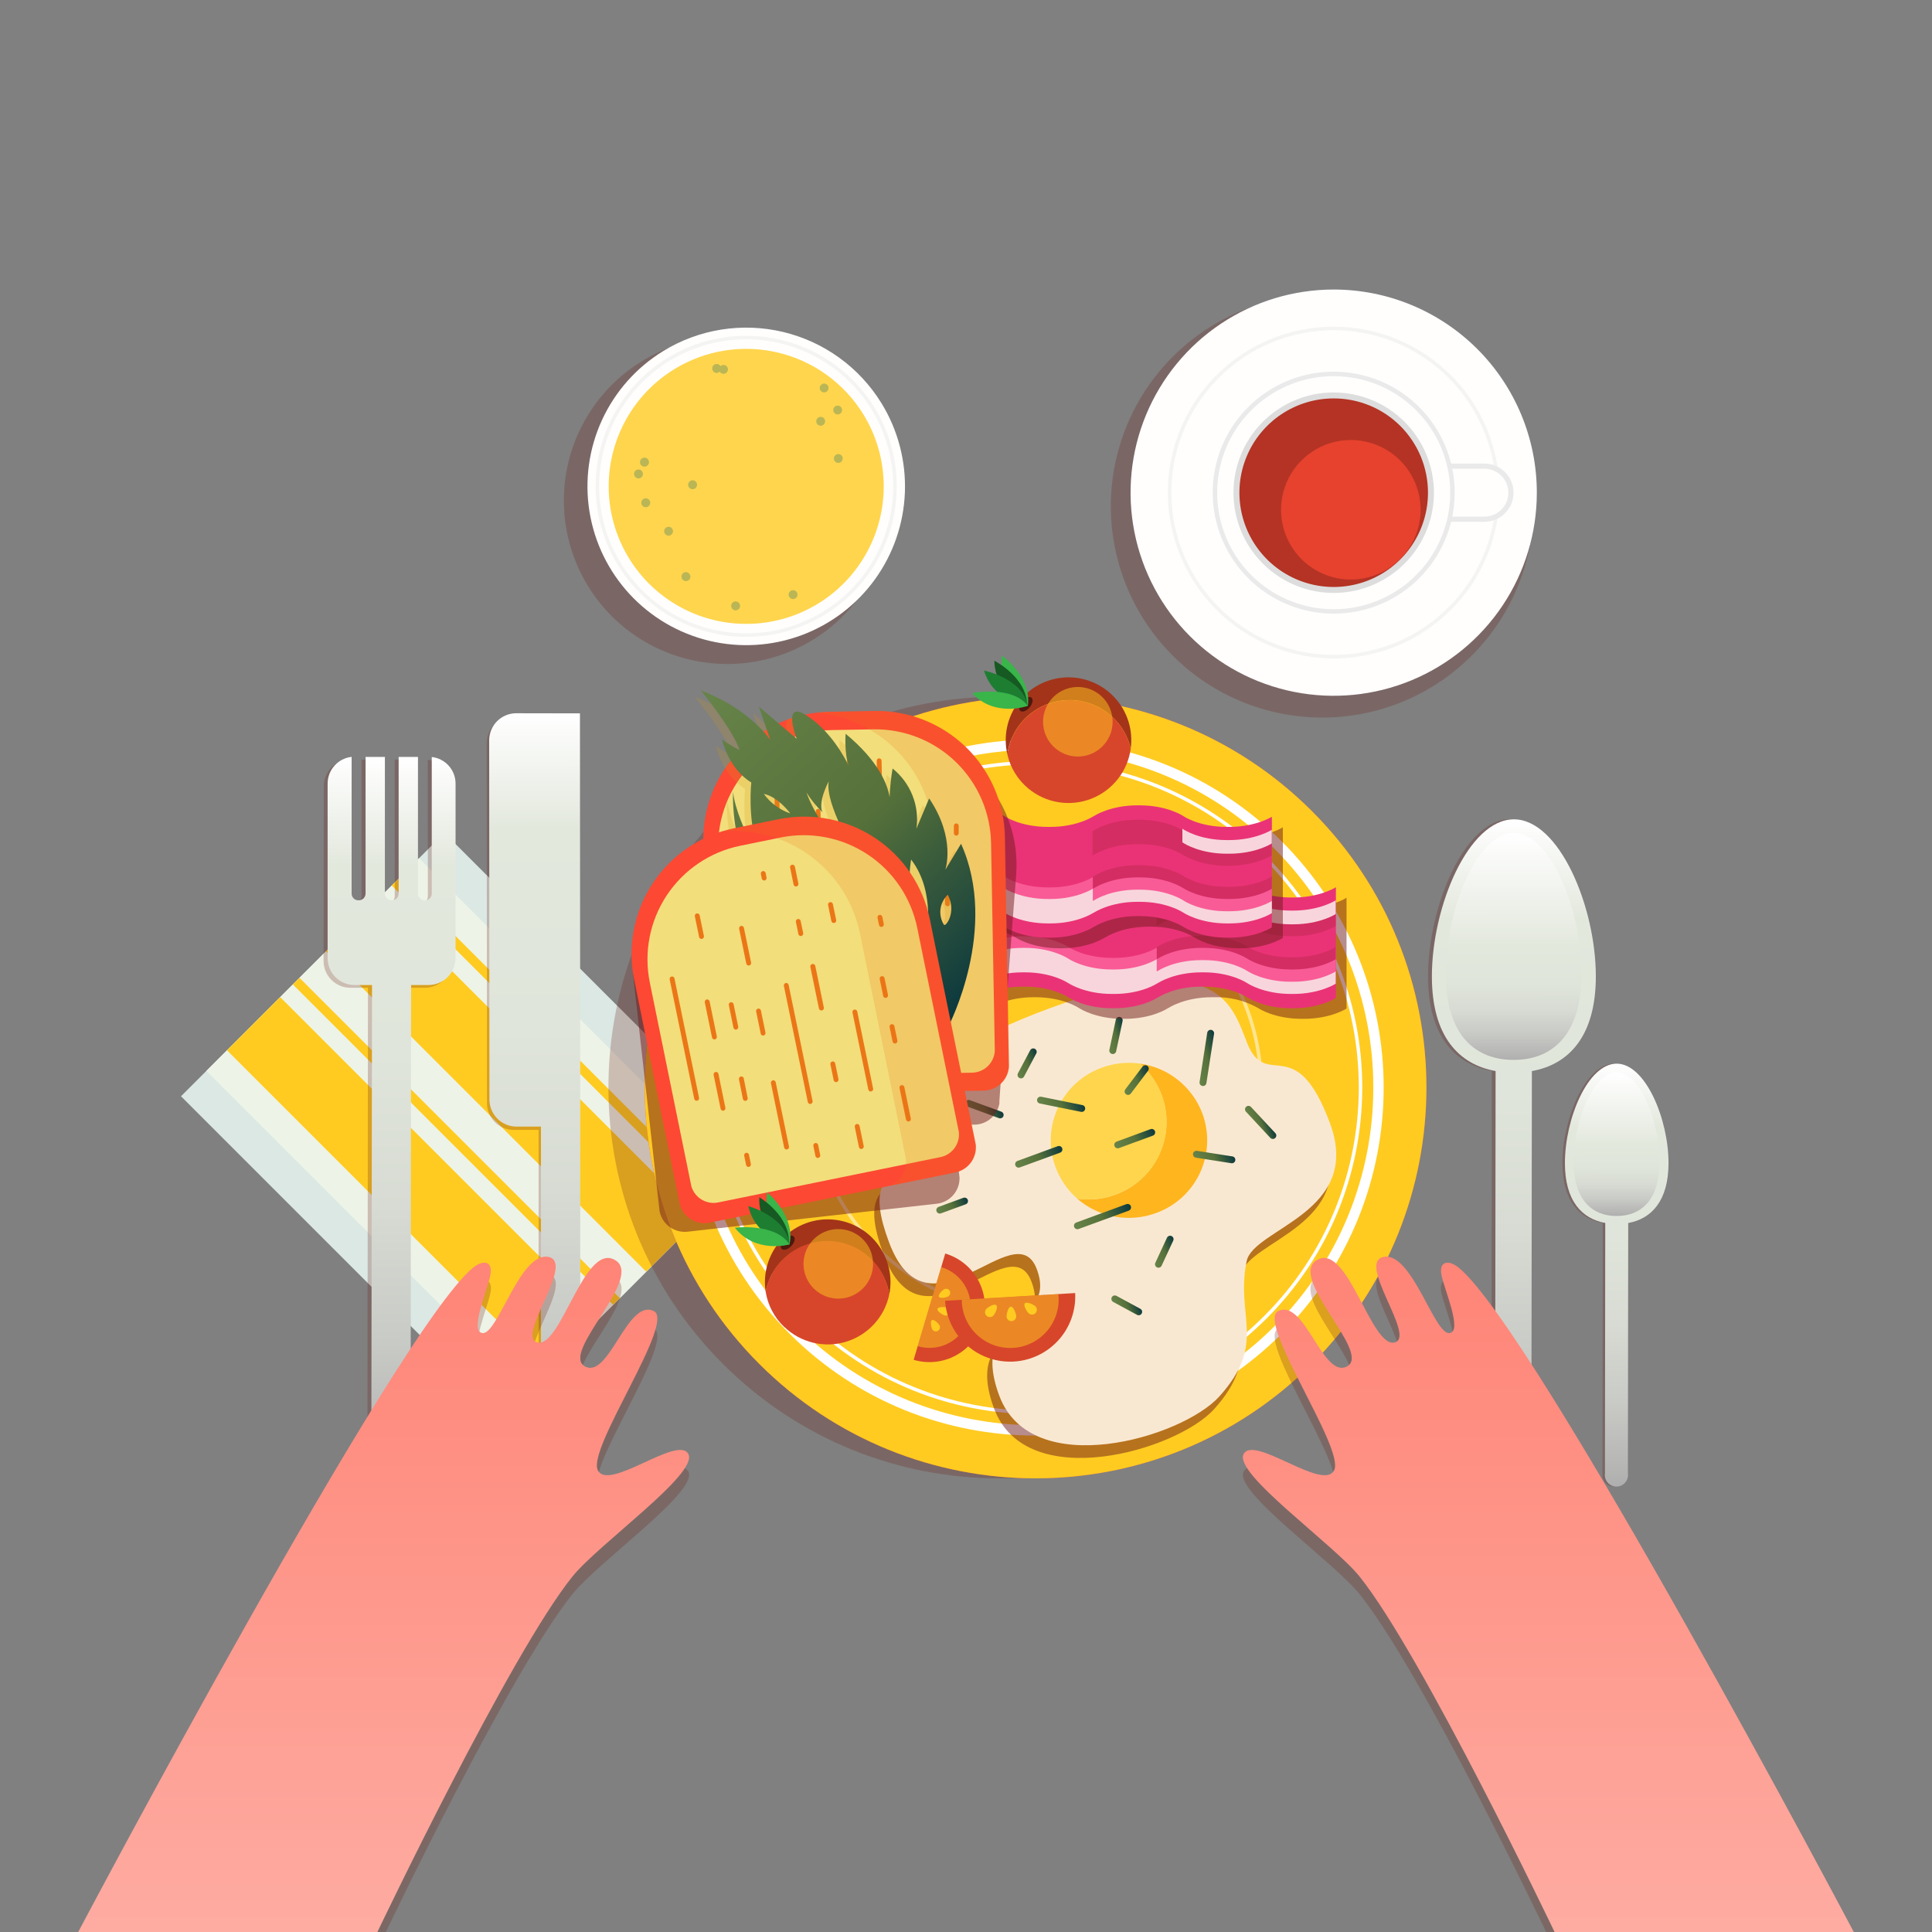 <svg width="100" height="100" viewBox="0 0 560 560" fill="none" xmlns="http://www.w3.org/2000/svg">
<rect x="0" y="0" width="560" height="560" fill="#808080" stroke="none"/>
<path opacity="0.25" d="M251.171 120.277C256.078 128.26 258.508 137.519 258.152 146.882C257.797 156.246 254.673 165.294 249.175 172.882C243.677 180.47 236.052 186.258 227.265 189.512C218.478 192.767 208.923 193.343 199.809 191.167C190.695 188.991 182.43 184.161 176.061 177.288C169.692 170.415 165.504 161.807 164.027 152.554C162.55 143.301 163.85 133.817 167.763 125.303C171.676 116.788 178.026 109.625 186.01 104.72C191.309 101.462 197.199 99.28 203.342 98.299C209.486 97.317 215.762 97.556 221.813 99C227.864 100.445 233.571 103.068 238.608 106.718C243.646 110.369 247.915 114.976 251.171 120.277Z" fill="#6A1E15"/>
<path d="M255.506 116.883C260.272 124.638 262.632 133.631 262.287 142.727C261.942 151.823 258.908 160.612 253.567 167.983C248.227 175.354 240.821 180.976 232.286 184.138C223.75 187.3 214.469 187.859 205.615 185.746C196.762 183.633 188.734 178.942 182.546 172.266C176.359 165.59 172.29 157.23 170.855 148.241C169.419 139.253 170.681 130.041 174.481 121.77C178.281 113.499 184.448 106.54 192.203 101.774C202.601 95.384 215.112 93.386 226.983 96.219C238.855 99.053 249.114 106.486 255.506 116.883Z" fill="#FFFEFD"/>
<path opacity="0.5" d="M253.042 118.395C257.504 125.663 259.711 134.091 259.384 142.614C259.057 151.136 256.211 159.371 251.206 166.276C246.2 173.181 239.26 178.447 231.262 181.409C223.264 184.37 214.567 184.894 206.271 182.914C197.976 180.934 190.453 176.539 184.655 170.285C178.857 164.03 175.043 156.197 173.695 147.776C172.348 139.354 173.527 130.722 177.085 122.971C180.642 115.219 186.418 108.697 193.682 104.227C198.509 101.258 203.874 99.27 209.47 98.375C215.067 97.481 220.784 97.697 226.297 99.013C231.809 100.329 237.009 102.718 241.598 106.043C246.186 109.369 250.075 113.566 253.042 118.395Z" stroke="#EAEAEA" stroke-miterlimit="10"/>
<path d="M250.253 120.109C254.381 126.826 256.425 134.616 256.125 142.494C255.826 150.373 253.196 157.985 248.57 164.37C243.944 170.754 237.529 175.623 230.135 178.36C222.742 181.098 214.702 181.582 207.034 179.751C199.366 177.919 192.412 173.855 187.054 168.072C181.695 162.289 178.172 155.046 176.93 147.261C175.688 139.475 176.782 131.496 180.075 124.333C183.368 117.169 188.711 111.143 195.429 107.016C204.435 101.483 215.271 99.754 225.552 102.21C235.833 104.665 244.718 111.103 250.253 120.109Z" fill="#FFD54D"/>
<path d="M187.925 133.28C188.014 133.427 188.073 133.59 188.099 133.76C188.125 133.93 188.117 134.104 188.076 134.27C188.035 134.437 187.961 134.595 187.859 134.733C187.758 134.872 187.629 134.989 187.482 135.078C187.335 135.167 187.172 135.226 187.002 135.252C186.832 135.278 186.659 135.27 186.492 135.229C186.325 135.188 186.168 135.114 186.029 135.012C185.891 134.91 185.774 134.782 185.685 134.635C185.509 134.342 185.455 133.991 185.535 133.658C185.615 133.325 185.821 133.037 186.11 132.854C186.256 132.759 186.42 132.695 186.592 132.664C186.763 132.634 186.939 132.639 187.109 132.679C187.278 132.719 187.438 132.792 187.578 132.896C187.719 132.999 187.836 133.13 187.925 133.28Z" fill="#BAB655"/>
<path d="M188.283 145.051C188.459 145.345 188.513 145.695 188.433 146.028C188.353 146.361 188.147 146.649 187.858 146.832C187.639 146.967 187.385 147.035 187.128 147.026C186.87 147.017 186.622 146.931 186.413 146.78C186.204 146.63 186.045 146.421 185.956 146.179C185.866 145.938 185.85 145.676 185.91 145.425C185.97 145.175 186.103 144.948 186.292 144.773C186.481 144.599 186.717 144.484 186.971 144.444C187.226 144.404 187.486 144.44 187.72 144.548C187.953 144.656 188.149 144.831 188.283 145.051Z" fill="#BAB655"/>
<path d="M194.88 153.294C195.015 153.511 195.083 153.762 195.074 154.017C195.066 154.272 194.983 154.519 194.834 154.726C194.686 154.933 194.479 155.092 194.24 155.182C194.002 155.271 193.742 155.288 193.493 155.23C193.245 155.172 193.02 155.041 192.846 154.855C192.672 154.669 192.557 154.435 192.516 154.183C192.475 153.931 192.509 153.673 192.615 153.441C192.721 153.209 192.893 153.014 193.11 152.88C193.253 152.79 193.413 152.729 193.58 152.701C193.747 152.673 193.917 152.679 194.082 152.717C194.246 152.756 194.402 152.827 194.539 152.926C194.676 153.025 194.792 153.15 194.88 153.294Z" fill="#BAB655"/>
<path d="M243.902 118.171C244.034 118.388 244.099 118.64 244.088 118.894C244.078 119.148 243.992 119.393 243.842 119.598C243.692 119.804 243.485 119.96 243.247 120.048C243.008 120.136 242.749 120.151 242.502 120.092C242.255 120.033 242.031 119.902 241.858 119.716C241.685 119.53 241.571 119.297 241.53 119.046C241.489 118.795 241.524 118.537 241.629 118.306C241.734 118.075 241.906 117.88 242.122 117.746C242.415 117.57 242.766 117.516 243.099 117.596C243.431 117.675 243.72 117.882 243.902 118.171Z" fill="#BAB655"/>
<path d="M244.082 132.216C244.257 132.51 244.311 132.86 244.231 133.193C244.152 133.526 243.945 133.814 243.656 133.997C243.439 134.129 243.187 134.193 242.933 134.183C242.679 134.172 242.434 134.086 242.229 133.937C242.024 133.787 241.867 133.58 241.779 133.341C241.691 133.103 241.676 132.844 241.735 132.596C241.794 132.349 241.925 132.125 242.111 131.952C242.297 131.779 242.531 131.665 242.782 131.624C243.032 131.584 243.29 131.618 243.521 131.723C243.752 131.829 243.947 132 244.082 132.216Z" fill="#BAB655"/>
<path d="M199.931 166.477C200.109 166.768 200.164 167.118 200.084 167.45C200.005 167.781 199.796 168.068 199.506 168.246C199.209 168.426 198.852 168.48 198.515 168.397C198.178 168.315 197.888 168.101 197.708 167.804C197.528 167.507 197.474 167.151 197.557 166.814C197.64 166.476 197.853 166.186 198.15 166.006C198.298 165.92 198.461 165.864 198.631 165.84C198.801 165.817 198.973 165.828 199.139 165.871C199.304 165.915 199.459 165.991 199.595 166.095C199.731 166.199 199.845 166.329 199.931 166.477Z" fill="#BAB655"/>
<path d="M208.813 106.131C208.991 106.422 209.046 106.772 208.966 107.104C208.886 107.436 208.678 107.722 208.387 107.901C208.244 107.992 208.084 108.053 207.916 108.081C207.749 108.109 207.577 108.103 207.412 108.063C207.247 108.024 207.092 107.951 206.955 107.85C206.819 107.749 206.704 107.622 206.618 107.475C206.529 107.328 206.471 107.165 206.446 106.995C206.42 106.826 206.429 106.653 206.47 106.486C206.512 106.32 206.586 106.163 206.688 106.026C206.79 105.888 206.919 105.771 207.066 105.683C207.213 105.595 207.376 105.537 207.545 105.511C207.715 105.486 207.888 105.494 208.054 105.536C208.221 105.578 208.377 105.652 208.515 105.754C208.653 105.856 208.769 105.984 208.858 106.131H208.813Z" fill="#BAB655"/>
<path d="M230.966 171.674C231.057 171.818 231.118 171.978 231.146 172.146C231.174 172.313 231.168 172.485 231.13 172.65C231.091 172.816 231.021 172.972 230.921 173.11C230.822 173.248 230.697 173.365 230.552 173.454C230.258 173.63 229.908 173.684 229.575 173.604C229.242 173.525 228.954 173.318 228.771 173.029C228.593 172.738 228.538 172.388 228.618 172.056C228.698 171.724 228.906 171.438 229.197 171.259C229.34 171.169 229.499 171.108 229.666 171.08C229.833 171.052 230.004 171.058 230.168 171.096C230.333 171.135 230.488 171.206 230.625 171.305C230.762 171.404 230.878 171.529 230.966 171.674Z" fill="#BAB655"/>
<path d="M214.334 174.933C214.47 175.152 214.537 175.406 214.528 175.663C214.519 175.92 214.434 176.169 214.283 176.377C214.132 176.586 213.923 176.745 213.682 176.835C213.44 176.924 213.178 176.94 212.928 176.88C212.677 176.82 212.451 176.688 212.276 176.499C212.101 176.31 211.986 176.073 211.946 175.819C211.906 175.565 211.943 175.304 212.051 175.071C212.159 174.837 212.334 174.641 212.554 174.507C212.847 174.332 213.198 174.278 213.531 174.357C213.863 174.437 214.152 174.643 214.334 174.933Z" fill="#BAB655"/>
<path d="M186.178 136.696C186.313 136.915 186.38 137.169 186.371 137.426C186.362 137.683 186.277 137.932 186.126 138.141C185.975 138.349 185.766 138.508 185.525 138.598C185.284 138.687 185.021 138.703 184.771 138.643C184.521 138.584 184.294 138.451 184.119 138.262C183.944 138.073 183.83 137.836 183.79 137.582C183.749 137.328 183.786 137.068 183.894 136.834C184.002 136.6 184.177 136.404 184.397 136.27C184.69 136.095 185.041 136.041 185.374 136.121C185.707 136.2 185.995 136.407 186.178 136.696Z" fill="#BAB655"/>
<path d="M210.818 106.4C210.951 106.617 211.017 106.869 211.007 107.124C210.997 107.378 210.911 107.624 210.762 107.83C210.612 108.037 210.404 108.194 210.165 108.282C209.926 108.37 209.666 108.385 209.418 108.326C209.171 108.266 208.946 108.134 208.773 107.947C208.6 107.76 208.487 107.526 208.447 107.274C208.408 107.022 208.444 106.764 208.55 106.533C208.657 106.302 208.831 106.107 209.048 105.974C209.192 105.885 209.352 105.825 209.519 105.798C209.686 105.77 209.857 105.777 210.022 105.817C210.187 105.856 210.342 105.928 210.478 106.028C210.615 106.128 210.73 106.255 210.818 106.4Z" fill="#BAB655"/>
<path d="M239.971 111.776C240.147 112.07 240.201 112.42 240.121 112.753C240.041 113.086 239.835 113.374 239.546 113.557C239.328 113.689 239.077 113.753 238.823 113.743C238.569 113.732 238.324 113.646 238.118 113.497C237.913 113.347 237.757 113.14 237.669 112.901C237.581 112.663 237.565 112.404 237.624 112.156C237.684 111.909 237.814 111.685 238.001 111.512C238.187 111.339 238.42 111.225 238.671 111.184C238.922 111.144 239.179 111.178 239.411 111.283C239.642 111.389 239.837 111.56 239.971 111.776Z" fill="#BAB655"/>
<path d="M238.974 121.442C239.108 121.659 239.173 121.911 239.163 122.165C239.154 122.42 239.068 122.666 238.918 122.872C238.769 123.078 238.561 123.235 238.322 123.323C238.083 123.412 237.823 123.427 237.575 123.367C237.328 123.308 237.103 123.176 236.93 122.989C236.757 122.801 236.644 122.567 236.604 122.315C236.564 122.064 236.6 121.806 236.707 121.575C236.814 121.343 236.987 121.149 237.205 121.016C237.497 120.841 237.846 120.788 238.177 120.867C238.507 120.947 238.794 121.153 238.974 121.442Z" fill="#BAB655"/>
<path d="M201.858 139.821C201.993 140.04 202.06 140.294 202.051 140.551C202.042 140.808 201.957 141.057 201.806 141.265C201.655 141.474 201.446 141.633 201.205 141.723C200.964 141.812 200.701 141.828 200.451 141.768C200.201 141.708 199.974 141.576 199.799 141.387C199.624 141.198 199.51 140.961 199.47 140.707C199.429 140.453 199.466 140.192 199.574 139.959C199.682 139.725 199.857 139.529 200.077 139.395C200.37 139.22 200.721 139.166 201.054 139.245C201.387 139.325 201.675 139.531 201.858 139.821Z" fill="#BAB655"/>
<path opacity="0.25" d="M444.528 146.72C444.528 158.839 440.934 170.686 434.201 180.763C427.468 190.839 417.898 198.693 406.702 203.331C395.505 207.969 383.185 209.182 371.299 206.818C359.412 204.454 348.494 198.618 339.925 190.048C331.355 181.479 325.519 170.56 323.155 158.674C320.791 146.788 322.004 134.468 326.642 123.271C331.28 112.074 339.133 102.505 349.21 95.772C359.287 89.038 371.134 85.445 383.253 85.445C399.504 85.445 415.09 91.901 426.581 103.392C438.072 114.883 444.528 130.469 444.528 146.72Z" fill="#6A1E15"/>
<path d="M445.458 142.8C445.458 154.445 442.004 165.829 435.535 175.511C429.065 185.194 419.87 192.74 409.111 197.197C398.352 201.653 386.514 202.819 375.093 200.547C363.671 198.275 353.18 192.668 344.946 184.433C336.712 176.199 331.104 165.708 328.832 154.287C326.56 142.865 327.726 131.027 332.183 120.268C336.639 109.51 344.186 100.314 353.868 93.844C363.551 87.375 374.934 83.922 386.579 83.922C402.195 83.922 417.171 90.125 428.213 101.167C439.254 112.209 445.458 127.184 445.458 142.8Z" fill="#FFFEFD"/>
<path opacity="0.5" d="M434.146 142.8C434.139 152.206 431.344 161.399 426.113 169.217C420.882 177.035 413.451 183.127 404.759 186.722C396.067 190.317 386.504 191.254 377.279 189.415C368.054 187.576 359.582 183.043 352.933 176.389C346.284 169.735 341.757 161.26 339.924 152.034C338.092 142.808 339.036 133.245 342.637 124.556C346.238 115.866 352.335 108.439 360.156 103.214C367.978 97.989 377.173 95.2 386.579 95.2C392.829 95.2 399.017 96.431 404.79 98.824C410.563 101.217 415.808 104.723 420.226 109.144C424.643 113.564 428.146 118.812 430.534 124.587C432.923 130.362 434.15 136.551 434.146 142.8Z" stroke="#EAEAEA" stroke-miterlimit="10"/>
<path d="M437.203 142.8C437.205 143.712 437.026 144.616 436.678 145.459C436.329 146.302 435.818 147.068 435.173 147.713C434.528 148.359 433.761 148.87 432.918 149.218C432.075 149.567 431.171 149.745 430.259 149.744H410.458C408.616 149.744 406.85 149.012 405.547 147.71C404.245 146.408 403.514 144.642 403.514 142.8C403.517 140.96 404.249 139.197 405.551 137.897C406.853 136.597 408.618 135.867 410.458 135.867H430.259C431.171 135.866 432.073 136.044 432.916 136.392C433.758 136.739 434.524 137.25 435.169 137.894C435.814 138.538 436.325 139.302 436.674 140.144C437.023 140.986 437.203 141.889 437.203 142.8Z" stroke="#EAEAEA" stroke-width="3" stroke-miterlimit="10"/>
<path d="M437.203 142.8C437.205 143.712 437.026 144.616 436.678 145.459C436.329 146.302 435.818 147.068 435.173 147.713C434.528 148.359 433.761 148.87 432.918 149.218C432.075 149.567 431.171 149.745 430.259 149.744H410.458C408.616 149.744 406.85 149.012 405.547 147.71C404.245 146.408 403.514 144.642 403.514 142.8C403.517 140.96 404.249 139.197 405.551 137.897C406.853 136.597 408.618 135.867 410.458 135.867H430.259C431.171 135.866 432.073 136.044 432.916 136.392C433.758 136.739 434.524 137.25 435.169 137.894C435.814 138.538 436.325 139.302 436.674 140.144C437.023 140.986 437.203 141.889 437.203 142.8Z" fill="#FFFEFD"/>
<path d="M421.646 142.8C421.646 149.736 419.59 156.516 415.737 162.282C411.883 168.049 406.407 172.544 399.999 175.198C393.591 177.852 386.54 178.546 379.738 177.193C372.936 175.84 366.687 172.5 361.783 167.596C356.879 162.692 353.539 156.444 352.186 149.641C350.833 142.839 351.527 135.788 354.181 129.38C356.836 122.973 361.33 117.496 367.097 113.643C372.864 109.789 379.644 107.733 386.579 107.733C395.88 107.733 404.799 111.427 411.375 118.004C417.952 124.58 421.646 133.5 421.646 142.8Z" fill="#EAEAEA"/>
<path d="M420.358 142.8C420.361 149.481 418.381 156.013 414.671 161.57C410.961 167.126 405.686 171.458 399.514 174.016C393.342 176.574 386.549 177.245 379.996 175.943C373.443 174.641 367.423 171.424 362.698 166.701C357.972 161.977 354.754 155.958 353.45 149.405C352.146 142.852 352.814 136.06 355.37 129.887C357.927 123.714 362.256 118.438 367.811 114.726C373.367 111.013 379.898 109.032 386.579 109.032C395.536 109.032 404.126 112.589 410.461 118.922C416.795 125.254 420.355 133.843 420.358 142.8Z" fill="#FFFEFD"/>
<path d="M415.632 142.8C415.634 148.547 413.932 154.165 410.741 158.944C407.55 163.723 403.014 167.449 397.705 169.649C392.397 171.85 386.555 172.427 380.918 171.307C375.282 170.187 370.104 167.421 366.04 163.359C361.976 159.296 359.207 154.119 358.086 148.483C356.964 142.847 357.538 137.005 359.737 131.696C361.935 126.386 365.659 121.848 370.437 118.655C375.215 115.463 380.833 113.758 386.579 113.758C394.283 113.758 401.671 116.818 407.119 122.264C412.567 127.71 415.629 135.097 415.632 142.8Z" fill="#DDDDDD"/>
<path d="M413.907 142.8C413.909 148.205 412.309 153.49 409.307 157.986C406.306 162.481 402.038 165.986 397.045 168.056C392.052 170.126 386.556 170.669 381.255 169.615C375.953 168.562 371.082 165.96 367.259 162.139C363.436 158.318 360.833 153.448 359.777 148.147C358.722 142.845 359.262 137.35 361.33 132.356C363.398 127.362 366.901 123.093 371.395 120.09C375.89 117.086 381.174 115.483 386.579 115.483C390.167 115.482 393.721 116.187 397.036 117.559C400.352 118.931 403.365 120.943 405.902 123.48C408.44 126.017 410.453 129.029 411.827 132.344C413.2 135.659 413.907 139.212 413.907 142.8Z" fill="#B43324"/>
<path d="M411.768 147.762C411.768 151.762 410.582 155.673 408.359 158.999C406.137 162.326 402.977 164.918 399.281 166.449C395.585 167.98 391.518 168.381 387.595 167.6C383.671 166.82 380.067 164.893 377.238 162.064C374.409 159.236 372.483 155.631 371.702 151.708C370.922 147.784 371.322 143.717 372.853 140.021C374.384 136.325 376.977 133.166 380.303 130.943C383.63 128.721 387.54 127.534 391.541 127.534C396.904 127.537 402.048 129.669 405.84 133.462C409.633 137.255 411.765 142.398 411.768 147.762Z" fill="#E6422E"/>
<path d="M128.809 241.411L52.464 317.756L145.322 410.613L221.666 334.268L128.809 241.411Z" fill="#DBE8E4"/>
<path d="M121.476 248.745L59.814 310.407L152.671 403.264L214.333 341.602L121.476 248.745Z" fill="#EDF3E7"/>
<path d="M81.203 289.003L65.784 304.423L158.641 397.28L174.06 381.86L81.203 289.003Z" fill="#FFCB21"/>
<path d="M86.798 283.414L84.874 285.339L177.731 378.196L179.655 376.272L86.798 283.414Z" fill="#FFCB21"/>
<path d="M109.875 260.327L94.456 275.746L187.313 368.604L202.732 353.184L109.875 260.327Z" fill="#FFCB21"/>
<path d="M115.473 254.741L113.549 256.666L206.406 349.523L208.331 347.599L115.473 254.741Z" fill="#FFCB21"/>
<path opacity="0.25" d="M148.814 207.715C146.762 207.721 144.795 208.54 143.345 209.992C141.894 211.445 141.078 213.413 141.075 215.466L141.154 319.771C141.16 321.824 141.978 323.791 143.431 325.241C144.883 326.691 146.851 327.507 148.904 327.51H156.106V424.693C156.106 426.202 156.705 427.649 157.772 428.716C158.839 429.783 160.286 430.382 161.795 430.382C163.304 430.382 164.751 429.783 165.818 428.716C166.885 427.649 167.485 426.202 167.485 424.693V320.32C167.485 320.152 167.485 319.973 167.485 319.794L167.395 207.794L148.814 207.715Z" fill="#6A1E15"/>
<path d="M149.542 206.741C147.492 206.764 145.533 207.59 144.084 209.041C142.635 210.491 141.812 212.452 141.792 214.502L141.87 318.797C141.894 320.847 142.719 322.807 144.17 324.255C145.621 325.704 147.582 326.527 149.632 326.547H156.8V423.741C156.8 425.25 157.399 426.697 158.466 427.764C159.533 428.831 160.981 429.43 162.49 429.43C163.999 429.43 165.446 428.831 166.513 427.764C167.58 426.697 168.179 425.25 168.179 423.741V319.312C168.19 319.133 168.19 318.953 168.179 318.774L168.101 206.774L149.542 206.741Z" fill="url(#paint0_linear_4_311)"/>
<path opacity="0.25" d="M124.018 220.226V259.806C124.016 260.061 123.965 260.313 123.866 260.547C123.767 260.782 123.623 260.994 123.442 261.173C123.261 261.352 123.047 261.494 122.811 261.59C122.575 261.686 122.323 261.734 122.069 261.733H121.957C121.444 261.73 120.953 261.525 120.59 261.162C120.227 260.799 120.022 260.308 120.019 259.795V220.181H114.419V259.806C114.416 260.319 114.211 260.81 113.848 261.173C113.486 261.536 112.995 261.741 112.482 261.744H112.37C112.114 261.75 111.859 261.705 111.62 261.613C111.382 261.52 111.163 261.382 110.978 261.205C110.793 261.028 110.645 260.817 110.541 260.582C110.438 260.348 110.382 260.096 110.376 259.84V220.226H104.776V259.851C104.77 260.365 104.563 260.856 104.198 261.219C103.834 261.581 103.341 261.786 102.827 261.789H102.715C102.456 261.784 102.201 261.729 101.964 261.625C101.727 261.52 101.513 261.37 101.335 261.182C101.156 260.995 101.017 260.773 100.926 260.531C100.834 260.289 100.791 260.032 100.8 259.773V220.192C98.895 220.394 97.131 221.291 95.848 222.714C94.564 224.136 93.851 225.982 93.845 227.898L93.789 278.555C93.792 280.608 94.608 282.576 96.058 284.028C97.509 285.481 99.475 286.3 101.528 286.306H106.658L106.501 424.682C106.501 426.191 107.1 427.638 108.167 428.705C109.234 429.772 110.681 430.371 112.19 430.371C113.699 430.371 115.147 429.772 116.214 428.705C117.281 427.638 117.88 426.191 117.88 424.682L118.026 286.306H123.2C125.25 286.285 127.211 285.462 128.662 284.014C130.113 282.565 130.938 280.605 130.962 278.555V227.909C130.953 225.998 130.24 224.157 128.958 222.74C127.677 221.322 125.918 220.427 124.018 220.226Z" fill="#6A1E15"/>
<path d="M125.149 219.419V259C125.149 259.518 124.944 260.015 124.579 260.382C124.214 260.749 123.718 260.957 123.2 260.96H123.088C122.574 260.954 122.083 260.747 121.72 260.382C121.358 260.018 121.153 259.525 121.15 259.011V219.397H115.55V259.022C115.547 259.535 115.342 260.026 114.98 260.389C114.617 260.752 114.126 260.957 113.613 260.96H113.501C112.986 260.957 112.493 260.75 112.13 260.385C111.767 260.02 111.563 259.526 111.563 259.011V219.397H105.963V259.022C105.96 259.284 105.905 259.542 105.801 259.781C105.697 260.021 105.546 260.238 105.358 260.418C105.169 260.599 104.946 260.739 104.702 260.833C104.457 260.926 104.197 260.969 103.936 260.96H103.824C103.568 260.954 103.316 260.898 103.082 260.795C102.847 260.691 102.636 260.543 102.459 260.358C102.282 260.173 102.144 259.954 102.051 259.716C101.959 259.477 101.914 259.222 101.92 258.966V219.386C100.015 219.587 98.251 220.485 96.968 221.907C95.684 223.329 94.971 225.175 94.965 227.091V277.749C94.968 279.803 95.783 281.772 97.234 283.226C98.684 284.68 100.65 285.502 102.704 285.51H107.834L107.632 423.886C107.632 425.395 108.231 426.843 109.298 427.91C110.365 428.977 111.813 429.576 113.322 429.576C114.831 429.576 116.278 428.977 117.345 427.91C118.412 426.843 119.011 425.395 119.011 423.886L119.157 285.51H124.32C126.364 285.481 128.317 284.655 129.76 283.207C131.204 281.759 132.025 279.804 132.048 277.76V227.114C132.043 225.208 131.338 223.37 130.065 221.951C128.793 220.532 127.043 219.631 125.149 219.419Z" fill="url(#paint1_linear_4_311)"/>
<path opacity="0.25" d="M437.696 237.44C424.57 237.44 413.93 262.696 413.93 282.968C413.93 300.44 421.826 308.504 432.41 310.408L432.32 425.118C432.287 425.829 432.399 426.54 432.648 427.206C432.898 427.873 433.28 428.482 433.771 428.997C434.263 429.511 434.854 429.921 435.508 430.201C436.162 430.481 436.867 430.625 437.578 430.625C438.29 430.625 438.994 430.481 439.649 430.201C440.303 429.921 440.894 429.511 441.386 428.997C441.877 428.482 442.259 427.873 442.509 427.206C442.758 426.54 442.87 425.829 442.837 425.118L442.971 310.453C453.589 308.571 461.518 300.507 461.518 283.002C461.44 262.741 450.822 237.44 437.696 237.44Z" fill="#6A1E15"/>
<path d="M462.56 283.013C462.56 262.741 451.92 237.485 438.794 237.485C425.667 237.485 415.038 262.741 415.038 283.013C415.038 300.485 422.934 308.549 433.507 310.453L433.373 425.118C433.373 426.512 433.926 427.848 434.911 428.833C435.896 429.818 437.232 430.371 438.626 430.371C440.019 430.371 441.355 429.818 442.34 428.833C443.325 427.848 443.878 426.512 443.878 425.118L444.024 310.453C454.574 308.582 462.56 300.518 462.56 283.013Z" fill="url(#paint2_linear_4_311)"/>
<path d="M458.405 282.24C458.405 300.395 449.602 307.216 438.738 307.216C427.874 307.216 419.07 300.395 419.07 282.24C419.07 264.085 427.885 241.472 438.738 241.472C449.59 241.472 458.405 264.13 458.405 282.24Z" fill="url(#paint3_linear_4_311)"/>
<path opacity="0.25" d="M467.925 308.291C459.614 308.291 452.883 324.274 452.883 337.109C452.883 348.163 457.878 353.27 464.576 354.48L464.486 427.056C464.419 427.532 464.454 428.018 464.59 428.48C464.726 428.941 464.959 429.368 465.275 429.732C465.59 430.095 465.98 430.387 466.418 430.587C466.856 430.787 467.332 430.89 467.813 430.89C468.294 430.89 468.77 430.787 469.208 430.587C469.646 430.387 470.035 430.095 470.351 429.732C470.666 429.368 470.9 428.941 471.036 428.48C471.172 428.018 471.207 427.532 471.139 427.056L471.229 354.491C477.949 353.293 482.955 348.186 482.955 337.109C482.955 324.274 476.224 308.291 467.925 308.291Z" fill="#6A1E15"/>
<path d="M483.627 337.12C483.627 324.285 476.907 308.302 468.586 308.302C460.264 308.302 453.6 324.274 453.6 337.12C453.6 348.174 458.595 353.282 465.293 354.491L465.203 427.067C465.135 427.544 465.171 428.029 465.307 428.491C465.443 428.952 465.676 429.38 465.992 429.743C466.307 430.107 466.697 430.398 467.135 430.598C467.573 430.798 468.048 430.901 468.53 430.901C469.011 430.901 469.487 430.798 469.924 430.598C470.362 430.398 470.752 430.107 471.068 429.743C471.383 429.38 471.617 428.952 471.753 428.491C471.889 428.029 471.924 427.544 471.856 427.067L471.946 354.502C478.598 353.293 483.627 348.186 483.627 337.12Z" fill="url(#paint4_linear_4_311)"/>
<path d="M481.029 336.65C481.029 348.141 475.429 352.464 468.586 352.464C461.742 352.464 456.131 348.141 456.131 336.65C456.131 325.158 461.731 310.89 468.586 310.89C475.44 310.89 481.029 325.158 481.029 336.65Z" fill="url(#paint5_linear_4_311)"/>
<path opacity="0.25" d="M369.75 395.331C413.992 351.089 413.992 279.359 369.75 235.118C325.508 190.876 253.778 190.876 209.537 235.118C165.295 279.359 165.295 351.089 209.537 395.331C253.778 439.573 325.508 439.573 369.75 395.331Z" fill="#6A1E15"/>
<path d="M380.282 395.327C424.524 351.085 424.524 279.355 380.282 235.113C336.041 190.872 264.311 190.872 220.069 235.113C175.827 279.355 175.827 351.085 220.069 395.327C264.311 439.568 336.041 439.568 380.282 395.327Z" fill="#EE544D"/>
<path d="M380.282 395.327C424.524 351.085 424.524 279.355 380.282 235.113C336.041 190.872 264.311 190.872 220.069 235.113C175.827 279.355 175.827 351.085 220.069 395.327C264.311 439.568 336.041 439.568 380.282 395.327Z" fill="#FFCB21"/>
<path d="M366.772 381.816C403.551 345.036 403.551 285.404 366.772 248.624C329.992 211.844 270.36 211.844 233.58 248.624C196.8 285.404 196.8 345.036 233.58 381.816C270.36 418.596 329.992 418.596 366.772 381.816Z" stroke="white" stroke-miterlimit="10"/>
<path opacity="0.5" d="M363.851 329.977C371.981 294.818 350.07 259.725 314.911 251.595C279.752 243.465 244.659 265.376 236.529 300.535C228.399 335.694 250.31 370.787 285.469 378.917C320.628 387.047 355.721 365.136 363.851 329.977Z" stroke="white" stroke-miterlimit="10"/>
<path d="M370.454 385.499C409.268 346.685 409.268 283.755 370.454 244.942C331.64 206.128 268.711 206.128 229.897 244.942C191.083 283.755 191.083 346.685 229.897 385.499C268.711 424.312 331.64 424.312 370.454 385.499Z" stroke="white" stroke-width="3" stroke-miterlimit="10"/>
<path opacity="0.5" d="M383.925 329.168C373.845 302.131 365.557 319.95 359.946 306.04C355.466 294.986 351.837 277.861 302.893 295.814C253.949 313.768 265.104 328.451 265.104 328.451C273.37 350.571 244.675 333.144 256.144 363.698C267.613 394.251 292.701 354.682 298.995 371.538C305.29 388.394 278.835 383.342 288.142 408.274C297.45 433.205 341.085 420.459 351.915 408.442C365.87 392.941 356.53 385.179 359.822 369.242C361.76 359.654 393.613 355.186 383.925 329.168Z" fill="#701A1A"/>
<path d="M266.661 324.8C266.661 324.8 255.528 310.117 304.461 292.174C353.394 274.232 357.101 291.334 361.514 302.389C367.114 316.31 375.413 298.491 385.482 325.517C395.181 351.546 363.317 356.003 361.346 365.557C358.042 381.539 367.394 389.29 353.438 404.757C342.608 416.786 298.984 429.531 289.666 404.6C280.347 379.669 306.824 384.72 300.518 367.864C294.213 351.008 269.091 390.578 257.667 360.024C246.243 329.47 274.938 346.931 266.661 324.8Z" fill="#F9E8D1"/>
<path d="M330.4 308.291C333.348 310.851 335.575 314.138 336.861 317.824C338.147 321.51 338.447 325.469 337.732 329.307C337.017 333.145 335.311 336.73 332.783 339.705C330.255 342.681 326.994 344.944 323.322 346.27C319.78 347.574 315.97 347.978 312.234 347.446C315.322 350.116 319.068 351.91 323.084 352.642C327.1 353.375 331.238 353.02 335.07 351.613C337.858 350.613 340.42 349.07 342.608 347.073C344.796 345.077 346.566 342.666 347.816 339.981C349.066 337.295 349.771 334.389 349.89 331.43C350.009 328.47 349.54 325.516 348.51 322.739C347.07 318.925 344.628 315.57 341.44 313.027C338.253 310.484 334.439 308.848 330.4 308.291Z" fill="#FFB51E"/>
<path d="M336.75 317.386C335.442 313.872 333.269 310.744 330.434 308.291C326.701 307.76 322.895 308.164 319.357 309.467C315.684 310.792 312.421 313.055 309.892 316.03C307.363 319.005 305.656 322.589 304.94 326.427C304.223 330.266 304.522 334.224 305.808 337.911C307.093 341.598 309.32 344.885 312.267 347.446C316.004 347.978 319.813 347.574 323.355 346.27C326.14 345.266 328.699 343.72 330.883 341.72C333.067 339.721 334.833 337.308 336.078 334.622C337.324 331.936 338.025 329.03 338.14 326.071C338.255 323.113 337.783 320.161 336.75 317.386Z" fill="#FFD54D"/>
<path d="M301.594 318.875L313.544 321.294" stroke="url(#paint6_linear_4_311)" stroke-width="2" stroke-linecap="round" stroke-linejoin="round"/>
<path d="M323.982 331.845L333.827 328.227" stroke="url(#paint7_linear_4_311)" stroke-width="2" stroke-linecap="round" stroke-linejoin="round"/>
<path d="M326.973 316.366L331.968 309.758" stroke="url(#paint8_linear_4_311)" stroke-width="2" stroke-linecap="round" stroke-linejoin="round"/>
<path d="M295.243 337.445L306.936 333.166" stroke="url(#paint9_linear_4_311)" stroke-width="2" stroke-linecap="round" stroke-linejoin="round"/>
<path d="M312.29 355.298L326.838 349.966" stroke="url(#paint10_linear_4_311)" stroke-width="2" stroke-linecap="round" stroke-linejoin="round"/>
<path d="M346.786 334.566L357.067 336.179" stroke="url(#paint11_linear_4_311)" stroke-width="2" stroke-linecap="round" stroke-linejoin="round"/>
<path d="M335.787 366.453L339.158 359.184" stroke="url(#paint12_linear_4_311)" stroke-width="2" stroke-linecap="round" stroke-linejoin="round"/>
<path d="M272.395 350.762L279.574 348.13" stroke="url(#paint13_linear_4_311)" stroke-width="2" stroke-linecap="round" stroke-linejoin="round"/>
<path d="M280.784 319.827L289.901 323.165" stroke="url(#paint14_linear_4_311)" stroke-width="2" stroke-linecap="round" stroke-linejoin="round"/>
<path d="M299.488 304.886L295.938 311.573" stroke="url(#paint15_linear_4_311)" stroke-width="2" stroke-linecap="round" stroke-linejoin="round"/>
<path d="M324.408 295.747L322.538 304.517" stroke="url(#paint16_linear_4_311)" stroke-width="2" stroke-linecap="round" stroke-linejoin="round"/>
<path d="M350.907 299.499L348.69 313.79" stroke="url(#paint17_linear_4_311)" stroke-width="2" stroke-linecap="round" stroke-linejoin="round"/>
<path d="M361.872 321.541L368.939 329.134" stroke="url(#paint18_linear_4_311)" stroke-width="2" stroke-linecap="round" stroke-linejoin="round"/>
<path d="M323.131 376.488L330.053 380.24" stroke="url(#paint19_linear_4_311)" stroke-width="2" stroke-linecap="round" stroke-linejoin="round"/>
<path opacity="0.5" d="M378.067 263.2H377.362C369.578 263.2 365.042 260.221 365.042 260.221L364.526 259.918C360.74 257.841 356.467 256.813 352.15 256.939H351.445C343.605 256.939 339.069 259.918 339.069 259.918L338.498 260.221C338.498 260.221 333.917 263.2 326.178 263.2H325.461C317.677 263.2 313.141 260.221 313.141 260.221L312.626 259.918C312.626 259.918 308.045 256.939 300.306 256.939H299.589C291.805 256.939 287.269 259.918 287.269 259.918V292.029C287.269 292.029 291.85 289.05 299.589 289.05H300.16C307.944 289.05 312.48 292.029 312.48 292.029L312.995 292.331C312.995 292.331 317.576 295.31 325.315 295.31H326.032C333.872 295.31 338.352 292.331 338.352 292.331L338.923 292.029C338.923 292.029 343.504 289.05 351.299 289.05H352.005C356.322 288.923 360.594 289.952 364.381 292.029L364.896 292.331C364.896 292.331 369.477 295.31 377.216 295.31H377.922C385.762 295.31 390.298 292.331 390.298 292.331V260.21C390.298 260.21 385.862 263.2 378.067 263.2Z" fill="#701A1A"/>
<path d="M387.218 257.163C387.218 257.163 382.637 260.142 374.898 260.142H374.192C366.352 260.142 361.816 257.163 361.816 257.163L361.301 256.861C361.301 256.861 356.72 253.882 348.981 253.882H348.275C340.435 253.882 335.899 256.861 335.899 256.861L335.328 257.163C335.328 257.163 330.747 260.142 323.008 260.142H322.291C314.507 260.142 309.971 257.163 309.971 257.163L309.456 256.861C309.456 256.861 304.875 253.882 297.136 253.882H296.419C288.635 253.882 284.099 256.861 284.099 256.861V288.96C284.099 288.96 288.68 285.981 296.419 285.981H297.136C304.92 285.981 309.456 288.96 309.456 288.96L309.971 289.262C309.971 289.262 314.552 292.242 322.291 292.242H323.008C330.848 292.242 335.328 289.262 335.328 289.262L335.899 288.96C335.899 288.96 340.48 285.981 348.275 285.981H348.981C356.765 285.981 361.301 288.96 361.301 288.96L361.816 289.262C361.816 289.262 366.397 292.242 374.192 292.242H374.898C382.682 292.242 387.218 289.262 387.218 289.262V257.163Z" fill="#EA3376"/>
<path d="M387.218 274.669C387.218 274.669 382.637 277.648 374.898 277.648H374.192C366.352 277.648 361.816 274.669 361.816 274.669L361.301 274.366C361.301 274.366 356.72 271.387 348.981 271.387H348.275C340.435 271.387 335.899 274.366 335.899 274.366L335.328 274.669C335.328 274.669 330.747 277.648 323.008 277.648H322.291C314.507 277.648 309.971 274.669 309.971 274.669L309.456 274.366C309.456 274.366 304.875 271.387 297.136 271.387H296.419C288.635 271.387 284.099 274.366 284.099 274.366V281.445C284.099 281.445 288.68 278.466 296.419 278.466H297.136C304.92 278.466 309.456 281.445 309.456 281.445L309.971 281.747C309.971 281.747 314.552 284.726 322.291 284.726H323.008C330.848 284.726 335.328 281.747 335.328 281.747L335.899 281.445C335.899 281.445 340.48 278.466 348.275 278.466H348.981C356.765 278.466 361.301 281.445 361.301 281.445L361.816 281.747C361.816 281.747 366.397 284.726 374.192 284.726H374.898C382.682 284.726 387.218 281.747 387.218 281.747V274.669Z" fill="#F95B96"/>
<path d="M335.238 268.408L335.81 268.106C335.81 268.106 340.39 265.126 348.186 265.126H348.891C356.675 265.126 361.211 268.106 361.211 268.106L361.726 268.408C361.726 268.408 366.307 271.387 374.102 271.387H374.808C382.592 271.387 387.128 268.408 387.128 268.408V261.318C387.128 261.318 382.547 264.298 374.808 264.298H374.102C366.262 264.298 361.726 261.318 361.726 261.318L361.211 261.016C361.211 261.016 356.63 258.037 348.891 258.037H348.186C340.346 258.037 335.81 261.016 335.81 261.016L335.238 261.318V268.408Z" fill="#D42D63"/>
<path d="M374.147 284.558C366.307 284.558 361.771 281.579 361.771 281.579L361.256 281.277C361.256 281.277 356.675 278.298 348.936 278.298H348.23C340.39 278.298 335.854 281.277 335.854 281.277L335.283 281.579V278.029C335.283 278.029 330.702 281.008 322.963 281.008H322.246C314.462 281.008 309.926 278.029 309.926 278.029L309.411 277.726C309.411 277.726 304.83 274.747 297.091 274.747H296.374C288.59 274.747 284.054 277.726 284.054 277.726V284.816C284.054 284.816 288.635 281.837 296.374 281.837H297.091C304.875 281.837 309.411 284.816 309.411 284.816L309.926 285.118C309.926 285.118 314.507 288.098 322.246 288.098H322.963C330.803 288.098 335.283 285.118 335.283 285.118L335.854 284.816C335.854 284.816 340.435 281.837 348.23 281.837H348.936C356.72 281.837 361.256 284.816 361.256 284.816L361.771 285.118C361.771 285.118 366.352 288.098 374.147 288.098H374.853C382.637 288.098 387.173 285.118 387.173 285.118V281.579C387.173 281.579 382.592 284.558 374.853 284.558H374.147Z" fill="#F8D5DC"/>
<path d="M374.853 277.48H374.147C366.307 277.48 361.771 274.501 361.771 274.501L361.256 274.198C361.256 274.198 356.675 271.219 348.936 271.219H348.23C340.39 271.219 335.854 274.198 335.854 274.198L335.283 274.501V278.029L335.854 277.726C335.854 277.726 340.435 274.747 348.23 274.747H348.936C356.72 274.747 361.256 277.726 361.256 277.726L361.771 278.029C361.771 278.029 366.352 281.008 374.147 281.008H374.853C382.637 281.008 387.173 278.029 387.173 278.029V274.501C387.173 274.501 382.637 277.48 374.853 277.48Z" fill="#D42D63"/>
<path d="M361.256 264.634L361.771 264.936C361.771 264.936 366.352 267.915 374.147 267.915H374.853C382.637 267.915 387.173 264.936 387.173 264.936V260.96C387.173 260.96 382.592 263.939 374.853 263.939H374.147C366.307 263.939 361.771 260.96 361.771 260.96L361.256 260.658V264.634Z" fill="#F8D5DC"/>
<path d="M309.792 263.962L309.277 263.659C309.277 263.659 304.696 260.68 296.957 260.68H296.24C288.456 260.68 283.92 263.659 283.92 263.659V267.613C283.92 267.613 288.501 264.634 296.24 264.634H296.957C304.741 264.634 309.277 267.613 309.277 267.613L309.792 267.915V263.962Z" fill="#F8D5DC"/>
<path d="M309.792 265.742L309.277 265.44C309.277 265.44 304.696 262.461 296.957 262.461H296.24C288.456 262.461 283.92 265.44 283.92 265.44V269.394C283.92 269.394 288.501 266.414 296.24 266.414H296.957C304.741 266.414 309.277 269.394 309.277 269.394L309.792 269.696V265.742Z" fill="#F95B96"/>
<path opacity="0.5" d="M359.52 242.749H358.803C350.963 242.749 346.483 239.781 346.483 239.781L345.968 239.467C345.968 239.467 341.387 236.499 333.648 236.499H332.931C325.147 236.499 320.611 239.467 320.611 239.467L320.029 239.781C320.029 239.781 315.448 242.749 307.709 242.749H307.003C299.163 242.749 294.627 239.781 294.627 239.781L294.112 239.467C294.112 239.467 289.531 236.499 281.792 236.499H281.086C273.246 236.499 268.766 239.467 268.766 239.467V271.578C268.766 271.578 273.347 268.598 281.086 268.598H281.792C289.576 268.598 294.112 271.578 294.112 271.578L294.627 271.88C294.627 271.88 299.208 274.859 307.003 274.859H307.709C315.493 274.859 320.029 271.88 320.029 271.88L320.611 271.578C320.611 271.578 325.192 268.598 332.931 268.598H333.648C341.432 268.598 345.968 271.578 345.968 271.578L346.483 271.88C346.483 271.88 351.064 274.859 358.803 274.859H359.52C367.304 274.859 371.84 271.88 371.84 271.88V239.781C371.84 239.781 367.293 242.749 359.52 242.749Z" fill="#701A1A"/>
<path d="M368.659 236.734C368.659 236.734 364.078 239.68 356.283 239.68H355.578C347.738 239.68 343.258 236.712 343.258 236.712L342.742 236.398C342.742 236.398 338.162 233.43 330.366 233.43H329.661C321.877 233.43 317.341 236.398 317.341 236.398L316.758 236.712C316.758 236.712 312.178 239.68 304.438 239.68H303.733C295.893 239.68 291.357 236.712 291.357 236.712L290.842 236.398C290.842 236.398 286.261 233.43 278.522 233.43H277.816C269.976 233.43 265.496 236.398 265.496 236.398V268.509C265.496 268.509 270.077 265.53 277.816 265.53H278.522C286.306 265.53 290.842 268.509 290.842 268.509L291.357 268.811C291.357 268.811 295.938 271.79 303.733 271.79H304.438C312.222 271.79 316.758 268.811 316.758 268.811L317.341 268.509C317.341 268.509 321.922 265.53 329.661 265.53H330.366C338.206 265.53 342.742 268.509 342.742 268.509L343.258 268.811C343.258 268.811 347.838 271.79 355.578 271.79H356.283C364.123 271.79 368.659 268.811 368.659 268.811V236.734Z" fill="#EA3376"/>
<path d="M368.659 254.24C368.659 254.24 364.078 257.219 356.283 257.219H355.578C347.738 257.219 343.258 254.24 343.258 254.24L342.742 253.938C342.742 253.938 338.162 250.958 330.366 250.958H329.661C321.877 250.958 317.341 253.938 317.341 253.938L316.758 254.24C316.758 254.24 312.178 257.219 304.438 257.219H303.733C295.893 257.219 291.357 254.24 291.357 254.24L290.842 253.938C290.842 253.938 286.261 250.958 278.522 250.958H277.816C269.976 250.958 265.496 253.938 265.496 253.938V260.96C265.496 260.96 270.077 257.992 277.816 257.992H278.522C286.306 257.992 290.842 260.96 290.842 260.96L291.357 261.274C291.357 261.274 295.938 264.253 303.733 264.253H304.438C312.222 264.253 316.758 261.274 316.758 261.274L317.341 260.96C317.341 260.96 321.922 257.992 329.661 257.992H330.366C338.206 257.992 342.742 260.96 342.742 260.96L343.258 261.274C343.258 261.274 347.838 264.253 355.578 264.253H356.283C364.123 264.253 368.659 261.274 368.659 261.274V254.24Z" fill="#F95B96"/>
<path d="M316.669 247.968L317.251 247.666C317.251 247.666 321.832 244.686 329.571 244.686H330.277C338.117 244.686 342.653 247.666 342.653 247.666L343.168 247.968C343.168 247.968 347.749 250.947 355.488 250.947H356.194C364.034 250.947 368.57 247.968 368.57 247.968V240.89C368.57 240.89 363.989 243.869 356.194 243.869H355.488C347.648 243.869 343.168 240.89 343.168 240.89L342.653 240.576C342.653 240.576 338.072 237.608 330.277 237.608H329.571C321.787 237.608 317.251 240.576 317.251 240.576L316.669 240.89V247.968Z" fill="#D42D63"/>
<path d="M355.578 264.13C347.738 264.13 343.258 261.15 343.258 261.15L342.742 260.837C342.742 260.837 338.162 257.869 330.366 257.869H329.661C321.877 257.869 317.341 260.837 317.341 260.837L316.758 261.15V257.6C316.758 257.6 312.178 260.579 304.438 260.579H303.733C295.893 260.579 291.357 257.6 291.357 257.6L290.842 257.298C290.842 257.298 286.261 254.318 278.522 254.318H277.816C269.976 254.318 265.496 257.298 265.496 257.298V264.376C265.496 264.376 270.077 261.397 277.816 261.397H278.522C286.306 261.397 290.842 264.376 290.842 264.376L291.357 264.678C291.357 264.678 295.938 267.658 303.733 267.658H304.438C312.222 267.658 316.758 264.678 316.758 264.678L317.341 264.376C317.341 264.376 321.922 261.397 329.661 261.397H330.366C338.206 261.397 342.742 264.376 342.742 264.376L343.258 264.678C343.258 264.678 347.838 267.658 355.578 267.658H356.283C364.123 267.658 368.659 264.678 368.659 264.678V261.15C368.659 261.15 364.078 264.13 356.283 264.13H355.578Z" fill="#F8D5DC"/>
<path d="M356.283 257.04H355.578C347.738 257.04 343.258 254.061 343.258 254.061L342.742 253.758C342.742 253.758 338.162 250.779 330.366 250.779H329.661C321.877 250.779 317.341 253.758 317.341 253.758L316.758 254.061V257.6L317.341 257.298C317.341 257.298 321.922 254.318 329.661 254.318H330.366C338.206 254.318 342.742 257.298 342.742 257.298L343.258 257.6C343.258 257.6 347.838 260.579 355.578 260.579H356.283C364.123 260.579 368.659 257.6 368.659 257.6V254.061C368.659 254.061 364.078 257.04 356.283 257.04Z" fill="#D42D63"/>
<path d="M342.72 244.16L343.235 244.474C343.235 244.474 347.816 247.453 355.555 247.453H356.261C364.101 247.453 368.637 244.474 368.637 244.474V240.52C368.637 240.52 364.056 243.499 356.261 243.499H355.555C347.715 243.499 343.235 240.52 343.235 240.52L342.72 240.218V244.16Z" fill="#F8D5DC"/>
<path d="M291.2 243.533L290.685 243.23C290.685 243.23 286.104 240.251 278.365 240.251H277.659C269.819 240.251 265.339 243.23 265.339 243.23V247.173C265.339 247.173 269.92 244.194 277.659 244.194H278.365C286.149 244.194 290.685 247.173 290.685 247.173L291.2 247.486V243.533Z" fill="#F8D5DC"/>
<path d="M291.2 245.28L290.685 244.978C290.685 244.978 286.104 241.998 278.365 241.998H277.659C269.819 241.998 265.339 244.978 265.339 244.978V248.931C265.339 248.931 269.92 245.952 277.659 245.952H278.365C286.149 245.952 290.685 248.931 290.685 248.931L291.2 249.234V245.28Z" fill="#F95B96"/>
<path opacity="0.5" d="M260.075 213.562L246.893 212.621C246.221 212.621 245.56 212.554 244.91 212.531H244.776C235.461 212.394 226.436 215.764 219.49 221.971C212.544 228.179 208.185 236.77 207.278 246.042C199.618 249.005 193.155 254.422 188.9 261.448C184.644 268.473 182.836 276.71 183.758 284.872L188.082 323.378L191.117 350.459L191.206 351.198C191.595 352.999 192.638 354.591 194.135 355.665C195.631 356.74 197.474 357.219 199.304 357.011L271.533 348.902C273.362 348.695 275.049 347.816 276.268 346.436C277.486 345.056 278.15 343.273 278.13 341.432L278.051 340.693L276.349 325.595L281.837 325.976C283.671 326.103 285.488 325.546 286.935 324.413C288.383 323.279 289.36 321.65 289.677 319.838V319.099L291.614 291.917L294.56 253.277C294.906 248.404 294.288 243.511 292.742 238.878C291.196 234.244 288.752 229.96 285.549 226.272C282.346 222.583 278.448 219.562 274.077 217.382C269.706 215.201 264.948 213.903 260.075 213.562Z" fill="#701A1A"/>
<path d="M253.534 206.08L240.307 206.326C235.428 206.415 230.615 207.464 226.141 209.414C221.668 211.364 217.623 214.175 214.236 217.689C210.85 221.202 208.189 225.348 206.405 229.89C204.621 234.432 203.749 239.281 203.84 244.16L204.534 282.912L204.96 310.128V310.867C205.176 312.697 206.066 314.381 207.454 315.592C208.843 316.803 210.633 317.454 212.475 317.419L285.141 316.109C286.983 316.074 288.747 315.357 290.091 314.097C291.436 312.838 292.266 311.124 292.421 309.288V308.549L291.939 281.31L291.245 242.558C291.065 232.726 286.995 223.365 279.927 216.528C272.858 209.69 263.368 205.933 253.534 206.08Z" fill="#FD4833"/>
<path d="M253.12 211.4L241.158 211.613C236.746 211.692 232.392 212.639 228.345 214.4C224.299 216.162 220.639 218.704 217.575 221.88C214.511 225.056 212.103 228.805 210.488 232.913C208.873 237.02 208.083 241.405 208.163 245.818L208.79 280.874L209.238 305.514V306.186C209.435 307.84 210.24 309.363 211.496 310.458C212.753 311.552 214.371 312.142 216.037 312.11L281.758 310.923C283.425 310.896 285.021 310.25 286.238 309.112C287.455 307.974 288.205 306.424 288.344 304.763V304.091L287.896 279.451L287.269 244.406C287.113 235.503 283.428 227.025 277.025 220.836C270.622 214.647 262.024 211.253 253.12 211.4Z" fill="#F2DE7B"/>
<path d="M225.288 236.096C225.103 236.096 224.925 236.023 224.793 235.893C224.661 235.763 224.585 235.587 224.582 235.402L224.47 229.298C224.467 229.205 224.483 229.113 224.515 229.026C224.548 228.939 224.598 228.86 224.661 228.792C224.725 228.724 224.801 228.67 224.885 228.632C224.97 228.594 225.061 228.572 225.154 228.57C225.338 228.572 225.514 228.646 225.646 228.775C225.777 228.905 225.853 229.08 225.859 229.264L225.971 235.379C225.974 235.564 225.904 235.743 225.776 235.878C225.649 236.012 225.473 236.09 225.288 236.096Z" fill="#EB7617"/>
<path d="M237.328 246.21C237.143 246.21 236.965 246.137 236.833 246.007C236.701 245.877 236.625 245.7 236.622 245.515L236.421 235.166C236.418 234.981 236.488 234.802 236.616 234.668C236.743 234.534 236.919 234.455 237.104 234.45C237.292 234.447 237.474 234.518 237.61 234.648C237.746 234.778 237.826 234.956 237.832 235.144L238.034 245.493C238.035 245.585 238.018 245.678 237.984 245.764C237.95 245.85 237.899 245.928 237.835 245.995C237.77 246.062 237.693 246.115 237.608 246.152C237.523 246.188 237.432 246.208 237.339 246.21H237.328Z" fill="#EB7617"/>
<path d="M253.736 240.554C253.551 240.554 253.373 240.481 253.241 240.351C253.109 240.221 253.033 240.044 253.03 239.859L252.952 236.32C252.952 236.133 253.026 235.953 253.159 235.821C253.291 235.689 253.47 235.614 253.658 235.614C253.845 235.614 254.024 235.689 254.157 235.821C254.289 235.953 254.363 236.133 254.363 236.32L254.442 239.859C254.445 240.047 254.373 240.229 254.244 240.366C254.114 240.502 253.935 240.581 253.747 240.587L253.736 240.554Z" fill="#EB7617"/>
<path d="M263.827 238.56C263.736 238.561 263.645 238.545 263.561 238.511C263.476 238.478 263.398 238.428 263.333 238.365C263.267 238.301 263.215 238.225 263.179 238.142C263.142 238.058 263.123 237.968 263.122 237.877L263.021 233.184C263.018 233.091 263.034 232.998 263.067 232.911C263.101 232.825 263.151 232.745 263.216 232.678C263.281 232.612 263.358 232.558 263.444 232.522C263.53 232.486 263.622 232.467 263.715 232.467C263.808 232.463 263.9 232.477 263.987 232.509C264.074 232.542 264.153 232.591 264.22 232.655C264.287 232.719 264.341 232.796 264.377 232.881C264.413 232.966 264.432 233.058 264.432 233.15L264.533 237.843C264.534 237.936 264.518 238.028 264.483 238.114C264.449 238.2 264.399 238.279 264.334 238.345C264.27 238.412 264.193 238.465 264.108 238.502C264.023 238.539 263.931 238.559 263.838 238.56H263.827Z" fill="#EB7617"/>
<path d="M255.662 262.83C255.571 262.832 255.481 262.815 255.396 262.782C255.311 262.748 255.234 262.698 255.168 262.635C255.103 262.572 255.05 262.496 255.014 262.412C254.978 262.328 254.958 262.238 254.957 262.147L254.71 249.827C254.707 249.642 254.777 249.463 254.905 249.329C255.033 249.195 255.208 249.116 255.394 249.11C255.582 249.107 255.764 249.179 255.9 249.308C256.036 249.438 256.116 249.617 256.122 249.805L256.368 262.125C256.369 262.217 256.353 262.31 256.319 262.396C256.285 262.482 256.234 262.561 256.169 262.627C256.105 262.694 256.028 262.747 255.943 262.784C255.858 262.82 255.766 262.84 255.674 262.842L255.662 262.83Z" fill="#EB7617"/>
<path d="M247.52 288.96C247.428 288.961 247.336 288.945 247.251 288.91C247.165 288.876 247.087 288.825 247.022 288.761C246.956 288.696 246.904 288.619 246.868 288.534C246.833 288.449 246.814 288.358 246.814 288.266L246.12 253.971C246.12 253.785 246.192 253.606 246.322 253.472C246.452 253.338 246.628 253.26 246.814 253.254C246.908 253.248 247.002 253.262 247.091 253.294C247.179 253.326 247.26 253.377 247.327 253.442C247.395 253.508 247.448 253.587 247.483 253.674C247.518 253.761 247.535 253.855 247.531 253.949L248.226 288.243C248.227 288.336 248.21 288.428 248.176 288.514C248.142 288.6 248.091 288.679 248.027 288.745C247.962 288.812 247.885 288.865 247.8 288.902C247.715 288.939 247.624 288.959 247.531 288.96H247.52Z" fill="#EB7617"/>
<path d="M237.742 266.885C237.559 266.885 237.383 266.814 237.251 266.686C237.12 266.559 237.043 266.385 237.037 266.202L236.902 259.706C236.902 259.519 236.975 259.34 237.104 259.206C237.234 259.073 237.411 258.995 237.597 258.989C237.782 258.991 237.96 259.065 238.093 259.194C238.226 259.323 238.305 259.498 238.314 259.683L238.448 266.168C238.451 266.261 238.435 266.354 238.402 266.441C238.368 266.527 238.317 266.607 238.253 266.674C238.188 266.74 238.11 266.794 238.025 266.83C237.939 266.866 237.847 266.885 237.754 266.885H237.742Z" fill="#EB7617"/>
<path d="M230.283 263.794C230.098 263.794 229.92 263.721 229.788 263.591C229.656 263.461 229.581 263.284 229.578 263.099L229.443 256.502C229.44 256.314 229.511 256.132 229.641 255.996C229.771 255.86 229.949 255.78 230.138 255.774C230.323 255.774 230.501 255.847 230.633 255.977C230.765 256.107 230.84 256.284 230.843 256.469L230.978 263.077C230.979 263.169 230.962 263.262 230.928 263.348C230.894 263.434 230.843 263.512 230.779 263.579C230.714 263.646 230.637 263.699 230.552 263.736C230.467 263.772 230.376 263.792 230.283 263.794Z" fill="#EB7617"/>
<path d="M265.44 288.546C265.255 288.546 265.077 288.473 264.945 288.343C264.813 288.213 264.737 288.036 264.734 287.851L264.275 265.003C264.274 264.911 264.29 264.819 264.325 264.732C264.359 264.646 264.409 264.568 264.474 264.501C264.538 264.434 264.615 264.381 264.7 264.344C264.785 264.308 264.877 264.288 264.97 264.286C265.155 264.289 265.332 264.362 265.466 264.491C265.599 264.621 265.678 264.796 265.686 264.981L266.146 287.829C266.147 287.921 266.13 288.014 266.096 288.1C266.062 288.186 266.011 288.264 265.947 288.331C265.882 288.398 265.805 288.451 265.72 288.488C265.635 288.524 265.544 288.544 265.451 288.546H265.44Z" fill="#EB7617"/>
<path d="M274.635 262.662C274.451 262.66 274.275 262.586 274.143 262.457C274.012 262.327 273.935 262.152 273.93 261.968L273.829 256.973C273.829 256.786 273.903 256.606 274.035 256.474C274.168 256.342 274.347 256.267 274.534 256.267C274.722 256.267 274.901 256.342 275.033 256.474C275.166 256.606 275.24 256.786 275.24 256.973L275.341 261.968C275.344 262.156 275.273 262.338 275.143 262.474C275.013 262.611 274.835 262.69 274.646 262.696L274.635 262.662Z" fill="#EB7617"/>
<path d="M274.904 276.147C274.721 276.147 274.545 276.076 274.413 275.949C274.281 275.821 274.204 275.647 274.198 275.464L274.109 271.107C274.109 270.921 274.181 270.742 274.311 270.608C274.44 270.474 274.617 270.396 274.803 270.39C274.986 270.401 275.16 270.476 275.291 270.604C275.423 270.731 275.504 270.902 275.52 271.085L275.61 275.43C275.613 275.523 275.597 275.616 275.563 275.703C275.53 275.79 275.479 275.869 275.414 275.936C275.35 276.003 275.272 276.056 275.186 276.092C275.1 276.129 275.008 276.147 274.915 276.147H274.904Z" fill="#EB7617"/>
<path d="M256.077 284.054C255.89 284.055 255.711 283.982 255.578 283.852C255.444 283.723 255.366 283.546 255.36 283.36L255.27 278.678C255.267 278.49 255.338 278.308 255.468 278.172C255.598 278.036 255.777 277.956 255.965 277.95C256.059 277.944 256.153 277.958 256.241 277.99C256.329 278.022 256.41 278.073 256.478 278.138C256.545 278.204 256.598 278.283 256.633 278.37C256.669 278.457 256.685 278.551 256.682 278.645L256.771 283.326C256.774 283.419 256.759 283.511 256.726 283.598C256.693 283.685 256.644 283.764 256.58 283.832C256.517 283.9 256.441 283.954 256.356 283.992C256.272 284.03 256.181 284.052 256.088 284.054H256.077Z" fill="#EB7617"/>
<path d="M238.414 300.63C238.229 300.63 238.051 300.558 237.919 300.428C237.787 300.298 237.712 300.121 237.709 299.936L237.328 280.896C237.328 280.709 237.402 280.529 237.535 280.397C237.667 280.265 237.846 280.19 238.034 280.19C238.221 280.19 238.4 280.265 238.533 280.397C238.665 280.529 238.739 280.709 238.739 280.896L239.12 299.936C239.121 300.029 239.105 300.121 239.071 300.207C239.036 300.293 238.986 300.372 238.921 300.438C238.857 300.505 238.78 300.558 238.695 300.595C238.61 300.632 238.518 300.651 238.426 300.653L238.414 300.63Z" fill="#EB7617"/>
<path d="M223.664 265.44C223.573 265.441 223.482 265.425 223.397 265.391C223.313 265.358 223.235 265.308 223.17 265.245C223.104 265.181 223.052 265.105 223.016 265.022C222.979 264.938 222.96 264.848 222.958 264.757L222.746 254.363C222.744 254.271 222.761 254.178 222.795 254.092C222.829 254.006 222.88 253.928 222.944 253.861C223.009 253.794 223.086 253.741 223.171 253.704C223.256 253.668 223.347 253.648 223.44 253.646C223.533 253.642 223.627 253.656 223.714 253.689C223.802 253.722 223.882 253.773 223.949 253.838C224.016 253.903 224.069 253.981 224.105 254.068C224.141 254.154 224.158 254.247 224.157 254.341L224.37 264.723C224.371 264.816 224.354 264.908 224.32 264.994C224.286 265.08 224.235 265.159 224.171 265.225C224.106 265.292 224.029 265.345 223.944 265.382C223.859 265.419 223.768 265.439 223.675 265.44H223.664Z" fill="#EB7617"/>
<path d="M222.354 286.227C222.262 286.229 222.172 286.212 222.087 286.179C222.002 286.145 221.925 286.095 221.859 286.032C221.794 285.968 221.741 285.893 221.705 285.809C221.669 285.725 221.649 285.635 221.648 285.544L221.446 275.464C221.443 275.372 221.459 275.28 221.492 275.194C221.525 275.108 221.574 275.029 221.638 274.962C221.701 274.896 221.778 274.842 221.862 274.805C221.946 274.768 222.037 274.749 222.13 274.747C222.222 274.744 222.315 274.76 222.401 274.792C222.488 274.825 222.568 274.874 222.635 274.938C222.703 275.001 222.757 275.078 222.795 275.162C222.834 275.247 222.855 275.338 222.858 275.43L223.059 285.51C223.061 285.603 223.044 285.695 223.01 285.781C222.976 285.867 222.925 285.946 222.86 286.013C222.796 286.079 222.719 286.132 222.634 286.169C222.549 286.206 222.457 286.226 222.365 286.227H222.354Z" fill="#EB7617"/>
<path d="M229.219 284.592C229.035 284.589 228.859 284.516 228.727 284.386C228.596 284.257 228.519 284.082 228.514 283.898L228.402 278.163C228.399 278.07 228.414 277.977 228.448 277.891C228.481 277.804 228.532 277.725 228.597 277.658C228.662 277.591 228.739 277.538 228.825 277.501C228.911 277.465 229.003 277.446 229.096 277.446C229.281 277.446 229.459 277.519 229.591 277.649C229.723 277.779 229.799 277.956 229.802 278.141L229.914 283.864C229.917 284.052 229.845 284.234 229.716 284.37C229.586 284.507 229.407 284.586 229.219 284.592Z" fill="#EB7617"/>
<path d="M277.189 242.211C277.004 242.208 276.828 242.135 276.697 242.005C276.565 241.876 276.489 241.701 276.483 241.517V239.389C276.48 239.296 276.496 239.203 276.529 239.116C276.563 239.029 276.614 238.95 276.678 238.883C276.743 238.816 276.821 238.763 276.907 238.727C276.992 238.691 277.084 238.672 277.178 238.672C277.361 238.672 277.537 238.743 277.669 238.871C277.8 238.998 277.877 239.172 277.883 239.355V241.494C277.885 241.587 277.868 241.679 277.834 241.765C277.8 241.851 277.749 241.93 277.684 241.997C277.62 242.063 277.543 242.116 277.458 242.153C277.373 242.19 277.281 242.21 277.189 242.211Z" fill="#EB7617"/>
<path d="M215.365 281.994C215.274 281.995 215.183 281.979 215.098 281.945C215.013 281.912 214.936 281.862 214.87 281.798C214.805 281.735 214.753 281.659 214.716 281.575C214.68 281.492 214.661 281.402 214.659 281.31L213.92 245.974C213.917 245.882 213.932 245.79 213.965 245.704C213.998 245.618 214.048 245.54 214.111 245.473C214.175 245.406 214.251 245.353 214.336 245.316C214.42 245.279 214.511 245.259 214.603 245.258C214.786 245.267 214.959 245.341 215.092 245.466C215.226 245.591 215.31 245.759 215.331 245.941L216.037 281.277C216.038 281.369 216.021 281.462 215.987 281.548C215.953 281.634 215.903 281.712 215.838 281.779C215.774 281.846 215.697 281.899 215.612 281.936C215.527 281.972 215.435 281.992 215.342 281.994H215.365Z" fill="#EB7617"/>
<path d="M246.232 222.79C246.047 222.79 245.869 222.718 245.737 222.588C245.605 222.458 245.529 222.281 245.526 222.096V220.685C245.526 220.498 245.601 220.318 245.733 220.186C245.865 220.054 246.045 219.979 246.232 219.979C246.419 219.979 246.599 220.054 246.731 220.186C246.863 220.318 246.938 220.498 246.938 220.685V222.096C246.941 222.284 246.87 222.466 246.74 222.602C246.61 222.738 246.431 222.818 246.243 222.824L246.232 222.79Z" fill="#EB7617"/>
<path d="M254.923 226.173C254.739 226.17 254.563 226.096 254.431 225.967C254.3 225.838 254.223 225.663 254.218 225.478L254.117 220.517C254.117 220.424 254.135 220.332 254.171 220.247C254.206 220.161 254.258 220.083 254.323 220.018C254.389 219.952 254.467 219.9 254.552 219.865C254.638 219.829 254.73 219.811 254.822 219.811C254.915 219.811 255.007 219.829 255.092 219.865C255.178 219.9 255.256 219.952 255.321 220.018C255.387 220.083 255.439 220.161 255.474 220.247C255.51 220.332 255.528 220.424 255.528 220.517L255.629 225.478C255.632 225.667 255.561 225.848 255.431 225.985C255.301 226.121 255.123 226.201 254.934 226.206L254.923 226.173Z" fill="#EB7617"/>
<path d="M274.624 299.04C274.441 299.04 274.265 298.969 274.133 298.841C274.001 298.714 273.924 298.54 273.918 298.357L273.739 289.038C273.736 288.946 273.752 288.854 273.784 288.768C273.817 288.682 273.867 288.604 273.931 288.537C273.994 288.47 274.07 288.417 274.155 288.38C274.239 288.343 274.33 288.323 274.422 288.322C274.517 288.315 274.611 288.329 274.7 288.361C274.789 288.393 274.87 288.444 274.939 288.509C275.007 288.574 275.061 288.653 275.098 288.74C275.134 288.828 275.152 288.921 275.15 289.016L275.33 298.323C275.333 298.416 275.317 298.509 275.283 298.596C275.25 298.683 275.199 298.762 275.134 298.829C275.07 298.896 274.992 298.949 274.906 298.985C274.82 299.021 274.728 299.04 274.635 299.04H274.624Z" fill="#EB7617"/>
<path d="M259.75 304.438C259.565 304.438 259.387 304.366 259.255 304.236C259.123 304.106 259.048 303.929 259.045 303.744L258.922 297.797C258.919 297.609 258.99 297.427 259.12 297.291C259.25 297.154 259.428 297.075 259.616 297.069C259.709 297.067 259.801 297.084 259.887 297.118C259.973 297.152 260.052 297.203 260.118 297.268C260.185 297.332 260.238 297.409 260.275 297.494C260.312 297.579 260.331 297.671 260.333 297.763L260.456 303.722C260.457 303.814 260.441 303.906 260.407 303.992C260.373 304.079 260.322 304.157 260.257 304.224C260.193 304.29 260.116 304.344 260.031 304.38C259.946 304.417 259.854 304.437 259.762 304.438H259.75Z" fill="#EB7617"/>
<path d="M246.882 304.696C246.789 304.698 246.698 304.681 246.612 304.646C246.527 304.612 246.449 304.561 246.383 304.497C246.318 304.432 246.265 304.355 246.23 304.27C246.194 304.185 246.176 304.094 246.176 304.002L246.109 301.022C246.107 300.93 246.124 300.838 246.158 300.752C246.192 300.665 246.243 300.587 246.308 300.52C246.372 300.454 246.449 300.4 246.534 300.364C246.619 300.327 246.711 300.307 246.803 300.306C246.897 300.301 246.99 300.316 247.078 300.349C247.165 300.382 247.245 300.432 247.312 300.497C247.379 300.562 247.433 300.641 247.468 300.727C247.504 300.814 247.522 300.906 247.52 301L247.587 303.979C247.589 304.072 247.572 304.164 247.538 304.25C247.504 304.336 247.453 304.415 247.388 304.481C247.324 304.548 247.247 304.601 247.162 304.638C247.077 304.675 246.985 304.695 246.893 304.696H246.882Z" fill="#EB7617"/>
<path d="M226.643 303.61C226.458 303.61 226.28 303.537 226.148 303.407C226.016 303.277 225.941 303.1 225.938 302.915V300.171C225.938 299.984 226.012 299.805 226.144 299.672C226.277 299.54 226.456 299.466 226.643 299.466C226.83 299.466 227.01 299.54 227.142 299.672C227.274 299.805 227.349 299.984 227.349 300.171L227.405 302.915C227.406 303.008 227.39 303.1 227.355 303.186C227.321 303.272 227.271 303.351 227.206 303.417C227.142 303.484 227.065 303.537 226.98 303.574C226.895 303.611 226.803 303.631 226.71 303.632L226.643 303.61Z" fill="#EB7617"/>
<path opacity="0.2" d="M253.534 206.08L240.307 206.326C238.985 206.346 237.665 206.44 236.354 206.606C245.573 207.313 254.198 211.433 260.542 218.16C266.887 224.887 270.494 233.739 270.659 242.984L271.354 281.725L271.846 308.974V309.714C271.7 311.471 270.931 313.119 269.679 314.36C268.427 315.602 266.773 316.357 265.014 316.49L285.264 316.12C287.106 316.085 288.87 315.368 290.215 314.108C291.559 312.849 292.389 311.135 292.544 309.299V308.56L292.062 281.322L291.368 242.57C291.281 237.689 290.232 232.874 288.284 228.399C286.335 223.923 283.524 219.876 280.01 216.487C276.497 213.099 272.35 210.436 267.808 208.65C263.265 206.864 258.415 205.991 253.534 206.08Z" fill="#EB7617"/>
<g style="mix-blend-mode:multiply" opacity="0.2">
<path d="M256.973 224.605C256.508 227.339 256.22 230.1 256.11 232.87C255.494 229.275 252.997 222.51 243.365 214.536C243.365 214.536 242.906 220.237 244.306 223.922C242.973 221.144 238.952 213.741 232.12 209.272C224.75 204.456 229.174 215.992 229.174 215.992L218.21 206.662L221.57 216.429C221.57 216.429 215.97 207.536 201.41 201.97C201.41 201.97 210.93 213.696 212.542 219.251C210.766 218.372 209.069 217.341 207.469 216.171C207.469 216.171 209.25 224.582 215.958 228.648C215.958 228.648 214.838 239.075 217.773 247.565C217.986 248.203 218.232 248.819 218.501 249.435C222.365 258.182 211.781 241.214 210.661 231.381C210.661 231.381 209.776 249.637 219.912 263.614L215.342 259.246C215.342 259.246 217.874 269.27 223.81 272.866L220.158 271.936C220.158 271.936 252.269 304.797 273.157 299.219C273.157 299.219 287.829 270.995 276.763 246.422L272.194 253.96C272.194 253.96 275.374 244.899 267.512 233.262L263.827 242.021C264.293 238.773 263.907 235.459 262.705 232.406C261.503 229.352 259.528 226.664 256.973 224.605ZM219.598 231.952C223.754 232.736 227.326 237.619 227.326 237.619C224.222 236.583 221.52 234.601 219.598 231.952ZM224.078 242.917C235.558 246.994 245.09 257.018 245.09 257.018C230.821 250.589 224.123 242.917 224.123 242.917H224.078ZM250.566 264.197C255.046 267.747 259.358 278.074 259.358 278.074C237.048 275.766 228.11 256.794 228.11 256.794C231.941 261.52 242.379 265.429 242.379 265.429C240.392 263.131 238.87 260.468 237.899 257.589C242.499 258.988 246.807 261.212 250.611 264.152L250.566 264.197ZM271.846 269.954C270.995 268.594 270.641 266.982 270.845 265.391C271.05 263.8 271.799 262.329 272.966 261.229C275.576 266.336 272.25 270.525 271.88 269.92L271.846 269.954ZM266.582 273.538C259.739 264.107 262.338 251.026 262.338 251.026C269.629 260.568 266.616 273.493 266.616 273.493L266.582 273.538ZM246.232 249.536C236.23 244.205 231.997 231.616 231.997 231.616C233.324 233.681 234.871 235.597 236.611 237.328C235.29 234.114 238.459 228.368 238.459 228.368C237.238 234.875 246.266 249.491 246.266 249.491L246.232 249.536Z" fill="#CE971D"/>
</g>
<path d="M258.72 222.757C258.256 225.491 257.968 228.252 257.858 231.022C257.253 227.427 254.744 220.662 245.112 212.688C245.112 212.688 244.653 218.389 246.053 222.074C244.72 219.296 240.699 211.893 233.867 207.424C226.498 202.608 230.922 214.144 230.922 214.144L219.957 204.814L223.317 214.581C223.317 214.581 217.717 205.688 203.157 200.122C203.157 200.122 212.688 211.848 214.357 217.403C212.578 216.523 210.877 215.492 209.272 214.323C209.272 214.323 211.053 222.734 217.762 226.8C217.762 226.8 216.642 237.227 219.576 245.717C219.8 246.355 220.035 246.971 220.304 247.587C224.168 256.334 213.584 239.366 212.464 229.533C212.464 229.533 211.579 247.789 221.715 261.766L217.146 257.398C217.146 257.398 219.677 267.478 225.613 271.029L221.962 270.088C221.962 270.088 254.083 302.949 274.96 297.382C274.96 297.382 289.643 269.147 278.566 244.574L273.997 252.123C273.997 252.123 277.178 243.051 269.315 231.414L265.63 240.184C266.091 236.929 265.696 233.611 264.484 230.555C263.273 227.499 261.286 224.811 258.72 222.757ZM221.346 230.104C225.501 230.888 229.074 235.782 229.074 235.782C225.986 234.731 223.302 232.747 221.39 230.104H221.346ZM225.826 241.08C237.306 245.157 246.848 255.17 246.848 255.17C232.624 248.741 225.915 241.08 225.915 241.08H225.826ZM252.325 262.304C256.805 265.854 261.106 276.181 261.106 276.181C238.795 273.874 229.858 254.901 229.858 254.901C233.699 259.627 244.126 263.536 244.126 263.536C242.136 261.24 240.614 258.577 239.646 255.696C244.268 257.105 248.595 259.345 252.414 262.304H252.325ZM273.605 268.061C272.755 266.701 272.403 265.089 272.607 263.498C272.811 261.908 273.56 260.437 274.725 259.336C277.379 264.499 274.053 268.677 273.672 268.061H273.605ZM268.341 271.645C261.509 262.214 264.096 249.144 264.096 249.144C271.421 258.72 268.408 271.645 268.408 271.645H268.341ZM247.99 247.643C237.989 242.312 233.755 229.723 233.755 229.723C235.082 231.789 236.629 233.704 238.37 235.435C237.048 232.232 240.218 226.475 240.218 226.475C239.03 233.038 248.058 247.643 248.058 247.643H247.99Z" fill="url(#paint20_linear_4_311)"/>
<path d="M225.77 237.44L212.8 240.083C208.018 241.056 203.474 242.961 199.429 245.69C195.383 248.419 191.915 251.919 189.222 255.989C186.529 260.059 184.665 264.619 183.735 269.41C182.805 274.2 182.828 279.127 183.803 283.909L191.52 321.888L196.963 348.578L197.109 349.317C197.657 351.077 198.84 352.57 200.427 353.508C202.014 354.445 203.893 354.76 205.699 354.39L276.909 339.83C278.714 339.462 280.319 338.437 281.411 336.953C282.504 335.47 283.007 333.633 282.822 331.8L282.677 331.072L277.234 304.371L269.494 266.392C267.516 256.765 261.804 248.314 253.61 242.888C245.415 237.462 235.405 235.503 225.77 237.44Z" fill="#FD4833"/>
<path d="M226.296 242.749L214.581 245.146C210.255 246.025 206.146 247.748 202.486 250.216C198.827 252.684 195.689 255.849 193.253 259.529C190.818 263.21 189.131 267.335 188.29 271.668C187.448 276.001 187.469 280.457 188.35 284.782L195.35 319.133L200.278 343.28L200.413 343.941C200.907 345.532 201.975 346.884 203.409 347.732C204.843 348.581 206.542 348.866 208.174 348.533L272.586 335.395C274.219 335.065 275.671 334.139 276.661 332.798C277.65 331.457 278.106 329.796 277.939 328.138L277.805 327.488L272.877 303.33L265.877 268.99C264.103 260.264 258.938 252.599 251.517 247.679C244.095 242.759 235.024 240.985 226.296 242.749Z" fill="#F2DE7B"/>
<path d="M203.336 272.16C203.172 272.158 203.014 272.101 202.888 271.997C202.762 271.893 202.675 271.749 202.642 271.589L201.41 265.608C201.371 265.424 201.407 265.232 201.51 265.074C201.613 264.917 201.774 264.807 201.958 264.768C202.143 264.729 202.334 264.766 202.492 264.868C202.65 264.971 202.76 265.133 202.798 265.317L204.03 271.309C204.067 271.491 204.029 271.681 203.927 271.836C203.824 271.992 203.664 272.1 203.482 272.138L203.336 272.16Z" fill="#EB7617"/>
<path d="M217.011 279.866C216.849 279.867 216.691 279.811 216.564 279.709C216.438 279.607 216.35 279.465 216.317 279.306L214.234 269.158C214.214 268.983 214.26 268.807 214.364 268.664C214.468 268.521 214.621 268.423 214.794 268.388C214.967 268.352 215.147 268.383 215.298 268.474C215.449 268.565 215.561 268.709 215.611 268.878L217.706 279.014C217.742 279.198 217.705 279.389 217.603 279.546C217.5 279.703 217.34 279.814 217.157 279.854L217.011 279.866Z" fill="#EB7617"/>
<path d="M232.109 271.309C231.947 271.308 231.79 271.252 231.664 271.15C231.538 271.048 231.45 270.907 231.414 270.749L230.709 267.277C230.681 267.183 230.673 267.084 230.685 266.987C230.698 266.89 230.73 266.797 230.78 266.713C230.831 266.629 230.898 266.556 230.978 266.5C231.058 266.443 231.149 266.404 231.245 266.385C231.341 266.365 231.44 266.366 231.535 266.387C231.631 266.407 231.721 266.448 231.8 266.506C231.879 266.563 231.946 266.636 231.995 266.721C232.044 266.806 232.075 266.9 232.086 266.997L232.803 270.469C232.84 270.651 232.802 270.841 232.7 270.996C232.597 271.151 232.437 271.26 232.254 271.298L232.109 271.309Z" fill="#EB7617"/>
<path d="M241.674 267.534C241.511 267.537 241.352 267.483 241.225 267.381C241.098 267.278 241.011 267.134 240.979 266.974L240.038 262.382C240.012 262.289 240.005 262.192 240.018 262.096C240.031 262 240.064 261.908 240.114 261.826C240.164 261.743 240.23 261.671 240.309 261.615C240.388 261.559 240.477 261.52 240.572 261.5C240.666 261.48 240.764 261.48 240.858 261.499C240.953 261.519 241.043 261.557 241.122 261.613C241.201 261.668 241.268 261.739 241.319 261.821C241.369 261.904 241.402 261.996 241.416 262.091L242.368 266.683C242.388 266.774 242.389 266.869 242.372 266.96C242.355 267.052 242.32 267.14 242.269 267.218C242.218 267.296 242.152 267.363 242.075 267.416C241.997 267.468 241.911 267.505 241.819 267.523L241.674 267.534Z" fill="#EB7617"/>
<path d="M238.056 292.88C237.894 292.878 237.737 292.82 237.613 292.716C237.488 292.612 237.404 292.468 237.373 292.309L234.886 280.258C234.852 280.067 234.895 279.872 235.005 279.713C235.116 279.554 235.284 279.446 235.474 279.412C235.664 279.378 235.86 279.421 236.019 279.531C236.178 279.641 236.286 279.81 236.32 280L238.795 292.051C238.832 292.234 238.794 292.423 238.692 292.579C238.589 292.734 238.429 292.842 238.246 292.88H238.056Z" fill="#EB7617"/>
<path d="M234.83 319.984C234.669 319.984 234.513 319.929 234.388 319.827C234.264 319.724 234.178 319.582 234.147 319.424L227.226 285.824C227.198 285.73 227.19 285.632 227.202 285.534C227.214 285.437 227.247 285.344 227.297 285.26C227.348 285.176 227.415 285.104 227.495 285.047C227.575 284.991 227.666 284.951 227.762 284.932C227.857 284.912 227.956 284.913 228.052 284.934C228.148 284.955 228.238 284.995 228.317 285.053C228.396 285.11 228.463 285.184 228.512 285.268C228.561 285.353 228.592 285.447 228.603 285.544L235.525 319.144C235.561 319.327 235.524 319.516 235.421 319.671C235.318 319.827 235.158 319.935 234.976 319.973L234.83 319.984Z" fill="#EB7617"/>
<path d="M221.178 300.16C221.016 300.16 220.86 300.105 220.735 300.003C220.611 299.9 220.526 299.758 220.494 299.6L219.184 293.238C219.156 293.145 219.148 293.046 219.16 292.949C219.173 292.852 219.205 292.758 219.256 292.674C219.306 292.591 219.373 292.518 219.453 292.462C219.533 292.405 219.624 292.366 219.72 292.346C219.816 292.327 219.915 292.328 220.01 292.348C220.106 292.369 220.196 292.41 220.275 292.467C220.355 292.525 220.421 292.598 220.47 292.683C220.519 292.767 220.551 292.861 220.562 292.958L221.872 299.309C221.909 299.493 221.872 299.684 221.769 299.841C221.666 299.998 221.506 300.108 221.323 300.149L221.178 300.16Z" fill="#EB7617"/>
<path d="M213.282 298.435C213.12 298.436 212.964 298.38 212.84 298.278C212.715 298.176 212.63 298.033 212.598 297.875L211.266 291.402C211.238 291.308 211.23 291.209 211.242 291.112C211.254 291.015 211.287 290.922 211.337 290.838C211.388 290.754 211.455 290.681 211.535 290.625C211.615 290.568 211.706 290.529 211.802 290.51C211.897 290.49 211.996 290.491 212.092 290.512C212.188 290.532 212.278 290.573 212.357 290.63C212.436 290.688 212.503 290.761 212.552 290.846C212.601 290.93 212.632 291.024 212.643 291.122L213.976 297.595C214.012 297.778 213.975 297.967 213.872 298.123C213.77 298.278 213.61 298.386 213.427 298.424L213.282 298.435Z" fill="#EB7617"/>
<path d="M252.381 316.378C252.217 316.376 252.059 316.318 251.933 316.214C251.807 316.11 251.72 315.967 251.686 315.806L247.083 293.406C247.063 293.231 247.11 293.055 247.214 292.912C247.317 292.769 247.471 292.671 247.644 292.636C247.817 292.6 247.996 292.631 248.148 292.722C248.299 292.813 248.411 292.957 248.461 293.126L253.075 315.526C253.112 315.709 253.074 315.899 252.972 316.054C252.869 316.209 252.709 316.317 252.526 316.355L252.381 316.378Z" fill="#EB7617"/>
<path d="M256.693 289.251C256.529 289.25 256.371 289.192 256.245 289.088C256.119 288.984 256.032 288.84 255.998 288.68L254.99 283.786C254.954 283.603 254.991 283.413 255.094 283.258C255.197 283.103 255.357 282.995 255.539 282.957C255.723 282.92 255.914 282.957 256.071 283.06C256.228 283.162 256.339 283.322 256.379 283.506L257.387 288.4C257.424 288.583 257.386 288.772 257.283 288.927C257.181 289.083 257.021 289.191 256.838 289.229L256.693 289.251Z" fill="#EB7617"/>
<path d="M259.414 302.467C259.25 302.468 259.091 302.411 258.964 302.307C258.838 302.202 258.751 302.057 258.72 301.896L257.846 297.64C257.827 297.465 257.873 297.288 257.977 297.146C258.081 297.003 258.234 296.904 258.407 296.869C258.58 296.834 258.76 296.865 258.911 296.956C259.062 297.047 259.174 297.191 259.224 297.36L260.109 301.616C260.145 301.8 260.108 301.991 260.006 302.148C259.903 302.305 259.743 302.416 259.56 302.456L259.414 302.467Z" fill="#EB7617"/>
<path d="M242.334 313.656C242.173 313.656 242.017 313.601 241.892 313.499C241.768 313.396 241.682 313.254 241.651 313.096L240.699 308.504C240.663 308.321 240.7 308.132 240.803 307.977C240.906 307.821 241.066 307.713 241.248 307.675C241.432 307.639 241.623 307.675 241.78 307.778C241.937 307.881 242.048 308.041 242.088 308.224L243.029 312.816C243.065 312.999 243.028 313.188 242.925 313.343C242.822 313.499 242.662 313.607 242.48 313.645L242.334 313.656Z" fill="#EB7617"/>
<path d="M227.987 333.178C227.825 333.179 227.667 333.123 227.54 333.021C227.414 332.919 227.326 332.777 227.293 332.618L223.451 313.914C223.431 313.738 223.478 313.562 223.582 313.419C223.685 313.277 223.839 313.178 224.012 313.143C224.185 313.108 224.364 313.139 224.516 313.229C224.667 313.32 224.779 313.464 224.829 313.634L228.682 332.326C228.701 332.418 228.703 332.512 228.686 332.604C228.669 332.695 228.634 332.783 228.583 332.861C228.532 332.939 228.465 333.006 228.388 333.059C228.311 333.111 228.224 333.148 228.133 333.166L227.987 333.178Z" fill="#EB7617"/>
<path d="M207.077 301.28C206.915 301.279 206.758 301.223 206.632 301.121C206.506 301.02 206.418 300.878 206.382 300.72L204.288 290.539C204.251 290.355 204.288 290.164 204.391 290.007C204.494 289.85 204.654 289.74 204.837 289.699C205.021 289.663 205.212 289.7 205.369 289.802C205.526 289.905 205.636 290.065 205.677 290.248L207.771 300.429C207.808 300.613 207.771 300.804 207.668 300.961C207.566 301.118 207.406 301.228 207.222 301.269L207.077 301.28Z" fill="#EB7617"/>
<path d="M209.563 321.944C209.402 321.944 209.246 321.889 209.121 321.787C208.996 321.685 208.911 321.542 208.88 321.384L206.853 311.562C206.834 311.47 206.833 311.376 206.85 311.285C206.867 311.193 206.902 311.106 206.953 311.028C207.004 310.95 207.07 310.883 207.147 310.83C207.224 310.778 207.31 310.741 207.402 310.722C207.493 310.703 207.587 310.702 207.678 310.719C207.77 310.736 207.857 310.771 207.935 310.822C208.013 310.873 208.08 310.939 208.133 311.016C208.186 311.093 208.222 311.179 208.242 311.27L210.258 321.104C210.294 321.287 210.257 321.476 210.154 321.631C210.051 321.787 209.891 321.895 209.709 321.933L209.563 321.944Z" fill="#EB7617"/>
<path d="M216.026 319.077C215.863 319.08 215.704 319.025 215.577 318.923C215.45 318.821 215.363 318.677 215.331 318.517L214.211 312.917C214.183 312.823 214.175 312.724 214.188 312.627C214.2 312.53 214.232 312.437 214.283 312.353C214.333 312.269 214.401 312.196 214.48 312.14C214.56 312.083 214.651 312.044 214.747 312.025C214.843 312.005 214.942 312.006 215.038 312.027C215.133 312.048 215.224 312.088 215.303 312.146C215.382 312.203 215.448 312.277 215.497 312.361C215.547 312.446 215.578 312.54 215.589 312.637L216.709 318.237C216.73 318.328 216.733 318.423 216.716 318.515C216.7 318.607 216.665 318.696 216.614 318.774C216.563 318.853 216.496 318.92 216.418 318.972C216.34 319.024 216.252 319.06 216.16 319.077H216.026Z" fill="#EB7617"/>
<path d="M255.472 268.677C255.311 268.677 255.155 268.622 255.03 268.519C254.905 268.417 254.82 268.275 254.789 268.117L254.352 266.022C254.316 265.84 254.353 265.65 254.456 265.495C254.558 265.34 254.718 265.231 254.901 265.194C255.085 265.157 255.276 265.194 255.433 265.297C255.59 265.399 255.7 265.559 255.741 265.742L256.166 267.826C256.203 268.01 256.166 268.201 256.063 268.358C255.961 268.515 255.801 268.625 255.618 268.666L255.472 268.677Z" fill="#EB7617"/>
<path d="M201.925 319.054C201.763 319.053 201.606 318.997 201.48 318.896C201.354 318.794 201.266 318.652 201.23 318.494L194.107 283.875C194.071 283.693 194.108 283.503 194.211 283.348C194.314 283.193 194.474 283.084 194.656 283.046C194.84 283.01 195.031 283.047 195.188 283.149C195.345 283.252 195.456 283.412 195.496 283.595L202.619 318.203C202.656 318.387 202.619 318.578 202.516 318.735C202.414 318.892 202.254 319.003 202.07 319.043L201.925 319.054Z" fill="#EB7617"/>
<path d="M221.502 255.214C221.34 255.215 221.182 255.16 221.055 255.058C220.929 254.956 220.842 254.813 220.808 254.654L220.528 253.266C220.508 253.09 220.555 252.914 220.658 252.771C220.762 252.629 220.916 252.53 221.089 252.495C221.261 252.46 221.441 252.49 221.592 252.581C221.744 252.672 221.855 252.816 221.906 252.986L222.186 254.363C222.222 254.547 222.185 254.738 222.083 254.895C221.98 255.052 221.82 255.163 221.637 255.203L221.502 255.214Z" fill="#EB7617"/>
<path d="M230.72 256.962C230.557 256.958 230.4 256.9 230.274 256.796C230.148 256.692 230.061 256.55 230.026 256.39L229.029 251.53C229.003 251.437 228.996 251.339 229.009 251.243C229.022 251.148 229.054 251.056 229.104 250.973C229.154 250.89 229.22 250.819 229.299 250.763C229.378 250.707 229.467 250.667 229.562 250.647C229.656 250.628 229.754 250.627 229.849 250.646C229.943 250.666 230.033 250.704 230.112 250.76C230.192 250.815 230.259 250.886 230.309 250.969C230.36 251.051 230.393 251.143 230.406 251.238L231.414 256.11C231.451 256.293 231.414 256.483 231.311 256.638C231.208 256.793 231.048 256.901 230.866 256.939L230.72 256.962Z" fill="#EB7617"/>
<path d="M263.312 325.069C263.149 325.07 262.992 325.014 262.865 324.912C262.739 324.81 262.651 324.668 262.618 324.509L260.736 315.381C260.699 315.197 260.736 315.005 260.84 314.849C260.944 314.692 261.106 314.584 261.29 314.546C261.475 314.509 261.666 314.547 261.822 314.651C261.979 314.755 262.088 314.917 262.125 315.101L264.006 324.229C264.043 324.411 264.006 324.601 263.903 324.756C263.8 324.912 263.64 325.02 263.458 325.058L263.312 325.069Z" fill="#EB7617"/>
<path d="M249.659 333.043C249.496 333.042 249.338 332.984 249.211 332.88C249.085 332.776 248.998 332.632 248.965 332.472L247.766 326.648C247.747 326.557 247.745 326.463 247.762 326.371C247.779 326.279 247.814 326.192 247.865 326.113C247.916 326.035 247.983 325.968 248.06 325.916C248.137 325.863 248.224 325.827 248.315 325.808C248.406 325.788 248.499 325.787 248.59 325.804C248.681 325.821 248.768 325.857 248.845 325.908C248.922 325.959 248.989 326.025 249.04 326.102C249.091 326.179 249.127 326.266 249.144 326.357L250.354 332.192C250.39 332.375 250.353 332.564 250.25 332.719C250.147 332.875 249.987 332.983 249.805 333.021L249.659 333.043Z" fill="#EB7617"/>
<path d="M237.048 335.642C236.884 335.64 236.726 335.582 236.6 335.478C236.474 335.375 236.387 335.231 236.354 335.07L235.76 332.158C235.723 331.974 235.76 331.783 235.863 331.626C235.966 331.469 236.126 331.359 236.309 331.318C236.491 331.282 236.681 331.319 236.836 331.422C236.991 331.525 237.1 331.685 237.138 331.867L237.742 334.79C237.779 334.973 237.742 335.163 237.639 335.318C237.536 335.473 237.376 335.581 237.194 335.619L237.048 335.642Z" fill="#EB7617"/>
<path d="M216.955 338.24C216.792 338.243 216.633 338.189 216.506 338.086C216.379 337.984 216.292 337.84 216.261 337.68L215.712 334.992C215.675 334.808 215.712 334.617 215.815 334.46C215.918 334.303 216.078 334.192 216.261 334.152C216.443 334.116 216.633 334.153 216.788 334.256C216.943 334.359 217.052 334.519 217.09 334.701L217.638 337.4C217.675 337.583 217.638 337.772 217.535 337.927C217.432 338.083 217.272 338.191 217.09 338.229L216.955 338.24Z" fill="#EB7617"/>
<path opacity="0.2" d="M225.77 237.44L212.8 240.083C211.502 240.345 210.22 240.678 208.958 241.08C218.148 240.103 227.371 242.587 234.827 248.046C242.282 253.505 247.435 261.548 249.278 270.603L257.018 308.571L262.461 335.272L262.606 336C262.781 337.754 262.325 339.513 261.319 340.96C260.313 342.408 258.823 343.449 257.118 343.896L276.965 339.853C278.77 339.485 280.375 338.459 281.467 336.976C282.56 335.492 283.063 333.656 282.878 331.822L282.733 331.094L277.29 304.394L269.55 266.414C267.578 256.772 261.86 248.305 253.652 242.873C245.444 237.441 235.417 235.487 225.77 237.44Z" fill="#EB7617"/>
<path d="M264.824 394.15C266.847 394.752 268.969 394.949 271.068 394.731C273.167 394.512 275.203 393.882 277.059 392.877C278.915 391.872 280.555 390.511 281.885 388.872C283.215 387.233 284.209 385.349 284.81 383.326C285.412 381.303 285.609 379.181 285.391 377.081C285.172 374.982 284.543 372.946 283.537 371.091C282.532 369.235 281.171 367.595 279.532 366.265C277.893 364.935 276.009 363.941 273.986 363.339L264.824 394.15Z" fill="#D7462A"/>
<path opacity="0.5" d="M266 390.197C269.039 391.1 272.312 390.759 275.099 389.248C277.886 387.738 279.959 385.183 280.862 382.144C281.765 379.105 281.424 375.832 279.914 373.045C278.404 370.258 275.848 368.185 272.81 367.282L266 390.197Z" fill="#FFCB21"/>
<path d="M274.333 378.963C274.504 378.986 274.668 379.045 274.814 379.137C274.959 379.23 275.083 379.352 275.177 379.497C275.27 379.642 275.331 379.806 275.354 379.977C275.378 380.148 275.364 380.322 275.314 380.487C275.264 380.652 275.178 380.804 275.063 380.932C274.948 381.061 274.806 381.163 274.648 381.231C274.489 381.299 274.318 381.332 274.146 381.327C273.973 381.322 273.804 381.28 273.65 381.203C273.022 381.013 271.544 380.016 271.723 379.389C271.902 378.762 273.706 378.773 274.333 378.963Z" fill="#FFCB21"/>
<path d="M272.306 384.16C272.379 384.298 272.425 384.448 272.44 384.603C272.455 384.759 272.44 384.915 272.395 385.064C272.35 385.214 272.275 385.353 272.176 385.473C272.078 385.594 271.956 385.694 271.818 385.767C271.681 385.841 271.53 385.886 271.375 385.902C271.22 385.917 271.063 385.902 270.914 385.856C270.765 385.811 270.626 385.737 270.505 385.638C270.385 385.539 270.285 385.418 270.211 385.28C269.898 384.698 269.562 382.95 270.133 382.637C270.704 382.323 271.992 383.578 272.306 384.16Z" fill="#FFCB21"/>
<path d="M274.792 375.794C275.07 375.645 275.277 375.392 275.368 375.091C275.46 374.789 275.428 374.464 275.279 374.186C275.131 373.909 274.878 373.701 274.576 373.61C274.275 373.519 273.95 373.551 273.672 373.699C273.09 374.013 271.846 375.29 272.16 375.872C272.474 376.454 274.221 376.107 274.792 375.794Z" fill="#FFCB21"/>
<path d="M296.038 209.44C293.841 212.062 292.435 215.255 291.984 218.646C291.38 216.047 291.356 213.346 291.912 210.736C292.469 208.126 293.592 205.67 295.204 203.542C296.815 201.415 298.874 199.668 301.236 198.425C303.598 197.182 306.204 196.473 308.87 196.35C311.536 196.226 314.196 196.69 316.663 197.71C319.129 198.729 321.342 200.278 323.143 202.247C324.944 204.217 326.29 206.558 327.085 209.106C327.881 211.653 328.106 214.344 327.746 216.989C326.977 213.692 325.306 210.675 322.918 208.275C320.53 205.876 317.52 204.189 314.227 203.405C310.934 202.621 307.488 202.771 304.275 203.837C301.062 204.903 298.21 206.843 296.038 209.44Z" fill="#A3341A"/>
<path d="M298.043 228.536C294.998 226.003 292.869 222.54 291.984 218.68C292.559 214.463 294.594 210.581 297.734 207.708C300.875 204.836 304.923 203.155 309.174 202.958C313.426 202.761 317.612 204.06 321.005 206.63C324.398 209.199 326.783 212.877 327.746 217.022C327.304 220.243 326.008 223.286 323.993 225.837C321.978 228.388 319.316 230.352 316.285 231.527C313.254 232.702 309.964 233.044 306.757 232.518C303.549 231.992 300.54 230.617 298.043 228.536Z" fill="#D7462A"/>
<path opacity="0.5" d="M320.174 215.645C321.446 214.113 322.235 212.239 322.442 210.259C322.65 208.279 322.266 206.282 321.34 204.52C320.414 202.757 318.987 201.309 317.239 200.356C315.491 199.404 313.5 198.991 311.517 199.168C309.535 199.346 307.649 200.107 306.098 201.355C304.547 202.603 303.4 204.282 302.802 206.181C302.205 208.08 302.182 210.113 302.739 212.025C303.295 213.936 304.405 215.64 305.928 216.922C306.945 217.777 308.122 218.424 309.39 218.823C310.658 219.222 311.993 219.367 313.317 219.248C314.641 219.129 315.929 218.75 317.106 218.131C318.282 217.513 319.325 216.668 320.174 215.645Z" fill="#FFCB21"/>
<path d="M298.446 205.038C299.331 203.974 299.566 202.709 298.973 202.205C298.379 201.701 297.17 202.205 296.274 203.224C295.378 204.243 295.154 205.565 295.747 206.058C296.341 206.55 297.55 206.08 298.446 205.038Z" fill="#4F180D"/>
<path d="M297.92 204.602C297.92 204.602 289.643 200.738 290.394 190.042C290.382 190.008 299.118 196.213 297.92 204.602Z" fill="#39B54A"/>
<path d="M297.707 204.68C294.976 203.708 292.605 201.929 290.909 199.579C289.213 197.229 288.271 194.418 288.21 191.52C288.21 191.52 297.853 196.381 297.707 204.68Z" fill="#165922"/>
<path d="M297.853 204.254C297.853 204.254 288.232 203.997 285.208 194.365C285.208 194.365 296.083 196.493 297.853 204.254Z" fill="#1D7E32"/>
<path d="M297.92 204.602C297.92 204.602 288.266 208.074 281.781 200.894C281.781 200.894 293.362 198.554 297.92 204.602Z" fill="#39B54A"/>
<path d="M226.632 365.434C224.257 367.897 222.623 370.978 221.917 374.326C221.524 371.699 221.711 369.018 222.464 366.47C223.218 363.923 224.52 361.571 226.279 359.581C228.038 357.59 230.212 356.009 232.648 354.948C235.083 353.887 237.721 353.372 240.377 353.439C243.033 353.506 245.641 354.154 248.02 355.337C250.399 356.52 252.49 358.209 254.146 360.286C255.802 362.363 256.984 364.777 257.608 367.36C258.231 369.942 258.282 372.63 257.757 375.234C257.23 371.889 255.78 368.758 253.571 366.192C251.362 363.626 248.481 361.727 245.252 360.709C242.022 359.69 238.573 359.593 235.292 360.428C232.01 361.263 229.027 362.996 226.677 365.434H226.632Z" fill="#A3341A"/>
<path d="M227.259 384.586C224.406 381.841 222.53 378.238 221.917 374.326C222.764 370.13 225.063 366.366 228.41 363.697C231.757 361.028 235.938 359.624 240.218 359.732C244.497 359.841 248.602 361.454 251.81 364.289C255.018 367.124 257.123 371 257.757 375.234C257.088 378.416 255.579 381.362 253.386 383.764C251.194 386.165 248.397 387.936 245.288 388.89C242.18 389.845 238.872 389.949 235.709 389.192C232.546 388.435 229.644 386.845 227.304 384.586H227.259Z" fill="#D7462A"/>
<path opacity="0.5" d="M250.264 373.307C251.641 371.87 252.562 370.057 252.91 368.097C253.258 366.137 253.018 364.117 252.22 362.294C251.422 360.47 250.102 358.923 248.426 357.849C246.75 356.774 244.794 356.22 242.803 356.256C240.813 356.292 238.878 356.916 237.242 358.05C235.606 359.185 234.342 360.778 233.611 362.629C232.879 364.48 232.712 366.507 233.13 368.453C233.548 370.399 234.534 372.178 235.962 373.565C236.915 374.491 238.043 375.22 239.279 375.709C240.516 376.197 241.837 376.437 243.166 376.413C244.496 376.389 245.807 376.102 247.025 375.569C248.244 375.036 249.344 374.267 250.264 373.307Z" fill="#FFCB21"/>
<path d="M229.342 361.189C230.306 360.192 230.63 358.949 230.07 358.4C229.51 357.851 228.267 358.221 227.304 359.229C226.341 360.237 226.016 361.469 226.576 362.018C227.136 362.566 228.379 362.186 229.342 361.189Z" fill="#4F180D"/>
<path d="M228.838 360.718C228.838 360.718 220.853 356.238 222.376 345.621C222.376 345.621 230.642 352.43 228.838 360.718Z" fill="#39B54A"/>
<path d="M228.626 360.774C225.977 359.616 223.743 357.681 222.22 355.225C220.696 352.769 219.953 349.908 220.091 347.021C220.091 347.021 229.365 352.509 228.626 360.774Z" fill="#165922"/>
<path d="M228.805 360.36C228.805 360.36 219.24 359.419 216.899 349.597C216.899 349.597 227.606 352.486 228.805 360.36Z" fill="#1D7E32"/>
<path d="M228.85 360.707C228.85 360.707 218.982 363.496 213.013 355.869C213.013 355.869 224.728 354.357 228.85 360.707Z" fill="#39B54A"/>
<path d="M273.941 377.037C274.267 382.014 276.55 386.66 280.29 389.96C284.03 393.261 288.924 394.947 293.904 394.651C298.883 394.355 303.543 392.101 306.866 388.381C310.189 384.661 311.905 379.778 311.64 374.797L273.941 377.037Z" fill="#D7462A"/>
<path opacity="0.5" d="M278.768 376.746C278.778 378.654 279.177 380.539 279.94 382.288C280.703 384.037 281.815 385.611 283.207 386.916C284.599 388.221 286.242 389.229 288.036 389.878C289.83 390.527 291.738 390.803 293.643 390.69C295.547 390.578 297.409 390.078 299.114 389.222C300.819 388.366 302.332 387.171 303.56 385.711C304.788 384.251 305.706 382.556 306.258 380.73C306.809 378.904 306.983 376.984 306.768 375.088L278.768 376.746Z" fill="#FFCB21"/>
<path d="M294.56 381.45C294.57 381.633 294.544 381.818 294.483 381.991C294.423 382.165 294.328 382.325 294.205 382.463C294.083 382.6 293.934 382.712 293.768 382.791C293.602 382.871 293.422 382.918 293.238 382.928C292.867 382.949 292.503 382.821 292.225 382.573C291.948 382.326 291.781 381.978 291.76 381.606C291.76 380.834 292.23 378.795 293.003 378.75C293.776 378.706 294.47 380.677 294.56 381.45Z" fill="#FFCB21"/>
<path d="M287.974 381.293C287.728 381.572 287.38 381.742 287.009 381.765C286.637 381.788 286.271 381.663 285.992 381.416C285.713 381.169 285.543 380.822 285.52 380.45C285.497 380.079 285.622 379.713 285.869 379.434C286.384 378.851 288.187 377.776 288.77 378.314C289.352 378.851 288.49 380.71 287.974 381.293Z" fill="#FFCB21"/>
<path d="M298.2 380.688C298.48 380.933 298.845 381.057 299.217 381.034C299.588 381.011 299.935 380.842 300.182 380.565C300.305 380.428 300.399 380.268 300.459 380.094C300.519 379.921 300.544 379.737 300.532 379.553C300.521 379.37 300.473 379.191 300.392 379.026C300.311 378.861 300.198 378.714 300.059 378.594C299.488 378.078 297.573 377.216 297.058 377.787C296.542 378.358 297.629 380.173 298.2 380.688Z" fill="#FFCB21"/>
<g style="mix-blend-mode:multiply">
<g opacity="0.25">
<path d="M448.157 560C448.157 560 412.16 484.546 394.072 462.056C386.411 452.536 357.493 432.253 360.472 426.563C363.451 420.874 383.768 437.674 386.747 431.166C389.726 424.659 364.078 388.226 370.496 385.112C378.224 381.36 383.499 405.16 390.544 401.094C397.589 397.029 372.747 375.043 381.875 370.205C390.779 365.49 397.488 396.323 404.342 394.173C410.29 392.314 392.974 370.754 401.106 369.398C409.237 368.043 415.666 391.888 420.067 391.485C423.987 391.126 418.645 378.986 417.771 374.685C416.965 370.642 419.798 370.037 422.934 372.669C445.57 391.608 534.632 560 534.632 560H448.157Z" fill="#6A1E15"/>
</g>
</g>
<path d="M450.598 560C450.598 560 412.16 479.461 394.072 456.96C386.411 447.451 357.493 427.157 360.472 421.467C363.451 415.778 383.768 432.578 386.747 426.082C389.726 419.586 364.078 383.13 370.496 380.016C378.224 376.264 383.499 400.064 390.544 395.998C397.589 391.933 372.758 369.958 381.92 365.12C390.824 360.405 397.533 391.227 404.387 389.077C410.334 387.218 393.019 365.658 401.15 364.302C409.282 362.947 415.71 386.803 420.112 386.4C424.032 386.042 418.69 373.89 417.816 369.6C417.01 365.557 419.843 364.952 422.979 367.573C445.57 386.534 537.331 560 537.331 560H450.598Z" fill="url(#paint21_linear_4_311)"/>
<g style="mix-blend-mode:multiply">
<g opacity="0.25">
<path d="M111.843 560C111.843 560 147.806 484.546 165.928 462.056C173.589 452.536 202.496 432.253 199.528 426.563C196.56 420.874 176.232 437.674 173.253 431.166C170.274 424.659 195.922 388.226 189.504 385.112C181.765 381.36 176.501 405.16 169.456 401.094C162.411 397.029 187.253 375.043 178.125 370.205C169.221 365.49 162.512 396.323 155.658 394.173C149.71 392.314 167.026 370.754 158.894 369.398C150.763 368.043 144.334 391.888 139.933 391.485C136.013 391.126 141.355 378.986 142.173 374.685C142.979 370.642 140.146 370.037 137.01 372.669C114.43 391.608 25.368 560 25.368 560H111.843Z" fill="#6A1E15"/>
</g>
</g>
<path d="M109.39 560C109.39 560 147.806 479.461 165.928 456.96C173.589 447.451 202.496 427.157 199.528 421.467C196.56 415.778 176.232 432.578 173.253 426.082C170.274 419.586 195.922 383.13 189.504 380.016C181.765 376.264 176.501 400.064 169.456 395.998C162.411 391.933 187.242 369.958 178.08 365.12C169.176 360.405 162.467 391.227 155.613 389.077C149.666 387.218 166.981 365.658 158.85 364.302C150.718 362.947 144.29 386.803 139.888 386.4C135.968 386.042 141.31 373.89 142.128 369.6C142.934 365.557 140.101 364.952 136.965 367.573C114.43 386.534 22.669 560 22.669 560H109.39Z" fill="url(#paint22_linear_4_311)"/>
<defs>
<linearGradient id="paint0_linear_4_311" x1="155.127" y1="429.419" x2="154.972" y2="206.741" gradientUnits="userSpaceOnUse">
<stop stop-color="#AFAFAF"/>
<stop offset="0.03" stop-color="#B4B4B3"/>
<stop offset="0.2" stop-color="#C9CBC6"/>
<stop offset="0.38" stop-color="#D7DBD3"/>
<stop offset="0.59" stop-color="#E0E5DB"/>
<stop offset="0.85" stop-color="#E3E8DD"/>
<stop offset="1" stop-color="white"/>
</linearGradient>
<linearGradient id="paint1_linear_4_311" x1="113.328" y1="429.566" x2="113.548" y2="219.353" gradientUnits="userSpaceOnUse">
<stop stop-color="#AFAFAF"/>
<stop offset="0.03" stop-color="#B4B4B3"/>
<stop offset="0.2" stop-color="#C9CBC6"/>
<stop offset="0.38" stop-color="#D7DBD3"/>
<stop offset="0.59" stop-color="#E0E5DB"/>
<stop offset="0.85" stop-color="#E3E8DD"/>
<stop offset="1" stop-color="white"/>
</linearGradient>
<linearGradient id="paint2_linear_4_311" x1="438.85" y1="430.382" x2="438.704" y2="237.485" gradientUnits="userSpaceOnUse">
<stop stop-color="#AFAFAF"/>
<stop offset="0.03" stop-color="#B4B4B3"/>
<stop offset="0.2" stop-color="#C9CBC6"/>
<stop offset="0.38" stop-color="#D7DBD3"/>
<stop offset="0.59" stop-color="#E0E5DB"/>
<stop offset="0.85" stop-color="#E3E8DD"/>
<stop offset="1" stop-color="white"/>
</linearGradient>
<linearGradient id="paint3_linear_4_311" x1="438.76" y1="307.261" x2="438.715" y2="241.517" gradientUnits="userSpaceOnUse">
<stop stop-color="#AFAFAF"/>
<stop offset="0.02" stop-color="#B4B4B3"/>
<stop offset="0.12" stop-color="#C9CBC6"/>
<stop offset="0.22" stop-color="#D7DBD3"/>
<stop offset="0.34" stop-color="#E0E5DB"/>
<stop offset="0.5" stop-color="#E3E8DD"/>
<stop offset="1" stop-color="white"/>
</linearGradient>
<linearGradient id="paint4_linear_4_311" x1="468.653" y1="430.382" x2="468.563" y2="308.291" gradientUnits="userSpaceOnUse">
<stop stop-color="#AFAFAF"/>
<stop offset="0.03" stop-color="#B4B4B3"/>
<stop offset="0.2" stop-color="#C9CBC6"/>
<stop offset="0.38" stop-color="#D7DBD3"/>
<stop offset="0.59" stop-color="#E0E5DB"/>
<stop offset="0.85" stop-color="#E3E8DD"/>
<stop offset="1" stop-color="white"/>
</linearGradient>
<linearGradient id="paint5_linear_4_311" x1="468.597" y1="352.464" x2="468.563" y2="310.845" gradientUnits="userSpaceOnUse">
<stop stop-color="#AFAFAF"/>
<stop offset="0.02" stop-color="#B4B4B3"/>
<stop offset="0.12" stop-color="#C9CBC6"/>
<stop offset="0.22" stop-color="#D7DBD3"/>
<stop offset="0.34" stop-color="#E0E5DB"/>
<stop offset="0.5" stop-color="#E3E8DD"/>
<stop offset="1" stop-color="white"/>
</linearGradient>
<linearGradient id="paint6_linear_4_311" x1="301.639" y1="322.284" x2="313.455" y2="317.908" gradientUnits="userSpaceOnUse">
<stop stop-color="#67844A"/>
<stop offset="0.5" stop-color="#56713A"/>
<stop offset="1" stop-color="#0B383E"/>
</linearGradient>
<linearGradient id="paint7_linear_4_311" x1="322.925" y1="332.257" x2="334.856" y2="327.839" gradientUnits="userSpaceOnUse">
<stop stop-color="#67844A"/>
<stop offset="0.5" stop-color="#56713A"/>
<stop offset="1" stop-color="#0B383E"/>
</linearGradient>
<linearGradient id="paint8_linear_4_311" x1="325.131" y1="314.671" x2="333.765" y2="311.474" gradientUnits="userSpaceOnUse">
<stop stop-color="#67844A"/>
<stop offset="0.5" stop-color="#56713A"/>
<stop offset="1" stop-color="#0B383E"/>
</linearGradient>
<linearGradient id="paint9_linear_4_311" x1="294.179" y1="337.874" x2="307.959" y2="332.771" gradientUnits="userSpaceOnUse">
<stop stop-color="#67844A"/>
<stop offset="0.5" stop-color="#56713A"/>
<stop offset="1" stop-color="#0B383E"/>
</linearGradient>
<linearGradient id="paint10_linear_4_311" x1="311.237" y1="355.718" x2="327.853" y2="349.565" gradientUnits="userSpaceOnUse">
<stop stop-color="#67844A"/>
<stop offset="0.5" stop-color="#56713A"/>
<stop offset="1" stop-color="#0B383E"/>
</linearGradient>
<linearGradient id="paint11_linear_4_311" x1="346.598" y1="337.357" x2="357.216" y2="333.425" gradientUnits="userSpaceOnUse">
<stop stop-color="#67844A"/>
<stop offset="0.5" stop-color="#56713A"/>
<stop offset="1" stop-color="#0B383E"/>
</linearGradient>
<linearGradient id="paint12_linear_4_311" x1="333.739" y1="364.202" x2="341.165" y2="361.452" gradientUnits="userSpaceOnUse">
<stop stop-color="#67844A"/>
<stop offset="0.5" stop-color="#56713A"/>
<stop offset="1" stop-color="#0B383E"/>
</linearGradient>
<linearGradient id="paint13_linear_4_311" x1="271.335" y1="351.17" x2="280.599" y2="347.74" gradientUnits="userSpaceOnUse">
<stop stop-color="#67844A"/>
<stop offset="0.5" stop-color="#56713A"/>
<stop offset="1" stop-color="#0B383E"/>
</linearGradient>
<linearGradient id="paint14_linear_4_311" x1="280.811" y1="323.189" x2="289.844" y2="319.844" gradientUnits="userSpaceOnUse">
<stop stop-color="#67844A"/>
<stop offset="0.5" stop-color="#56713A"/>
<stop offset="1" stop-color="#0B383E"/>
</linearGradient>
<linearGradient id="paint15_linear_4_311" x1="293.997" y1="309.612" x2="301.391" y2="306.874" gradientUnits="userSpaceOnUse">
<stop stop-color="#67844A"/>
<stop offset="0.5" stop-color="#56713A"/>
<stop offset="1" stop-color="#0B383E"/>
</linearGradient>
<linearGradient id="paint16_linear_4_311" x1="320.158" y1="301.369" x2="326.754" y2="298.927" gradientUnits="userSpaceOnUse">
<stop stop-color="#67844A"/>
<stop offset="0.5" stop-color="#56713A"/>
<stop offset="1" stop-color="#0B383E"/>
</linearGradient>
<linearGradient id="paint17_linear_4_311" x1="345.432" y1="308.277" x2="354.139" y2="305.052" gradientUnits="userSpaceOnUse">
<stop stop-color="#67844A"/>
<stop offset="0.5" stop-color="#56713A"/>
<stop offset="1" stop-color="#0B383E"/>
</linearGradient>
<linearGradient id="paint18_linear_4_311" x1="362.461" y1="326.43" x2="368.311" y2="324.264" gradientUnits="userSpaceOnUse">
<stop stop-color="#67844A"/>
<stop offset="0.5" stop-color="#56713A"/>
<stop offset="1" stop-color="#0B383E"/>
</linearGradient>
<linearGradient id="paint19_linear_4_311" x1="323.089" y1="379.659" x2="330.063" y2="377.076" gradientUnits="userSpaceOnUse">
<stop stop-color="#67844A"/>
<stop offset="0.5" stop-color="#56713A"/>
<stop offset="1" stop-color="#0B383E"/>
</linearGradient>
<linearGradient id="paint20_linear_4_311" x1="201.26" y1="201.596" x2="282.888" y2="289.226" gradientUnits="userSpaceOnUse">
<stop stop-color="#67844A"/>
<stop offset="0.5" stop-color="#56713A"/>
<stop offset="1" stop-color="#0B383E"/>
</linearGradient>
<linearGradient id="paint21_linear_4_311" x1="448.795" y1="560" x2="448.795" y2="364.258" gradientUnits="userSpaceOnUse">
<stop offset="0.01" stop-color="#FEABA1"/>
<stop offset="1" stop-color="#FE8476"/>
</linearGradient>
<linearGradient id="paint22_linear_4_311" x1="111.205" y1="560" x2="111.205" y2="364.258" gradientUnits="userSpaceOnUse">
<stop offset="0.01" stop-color="#FEABA1"/>
<stop offset="1" stop-color="#FE8476"/>
</linearGradient>
</defs>
</svg>
